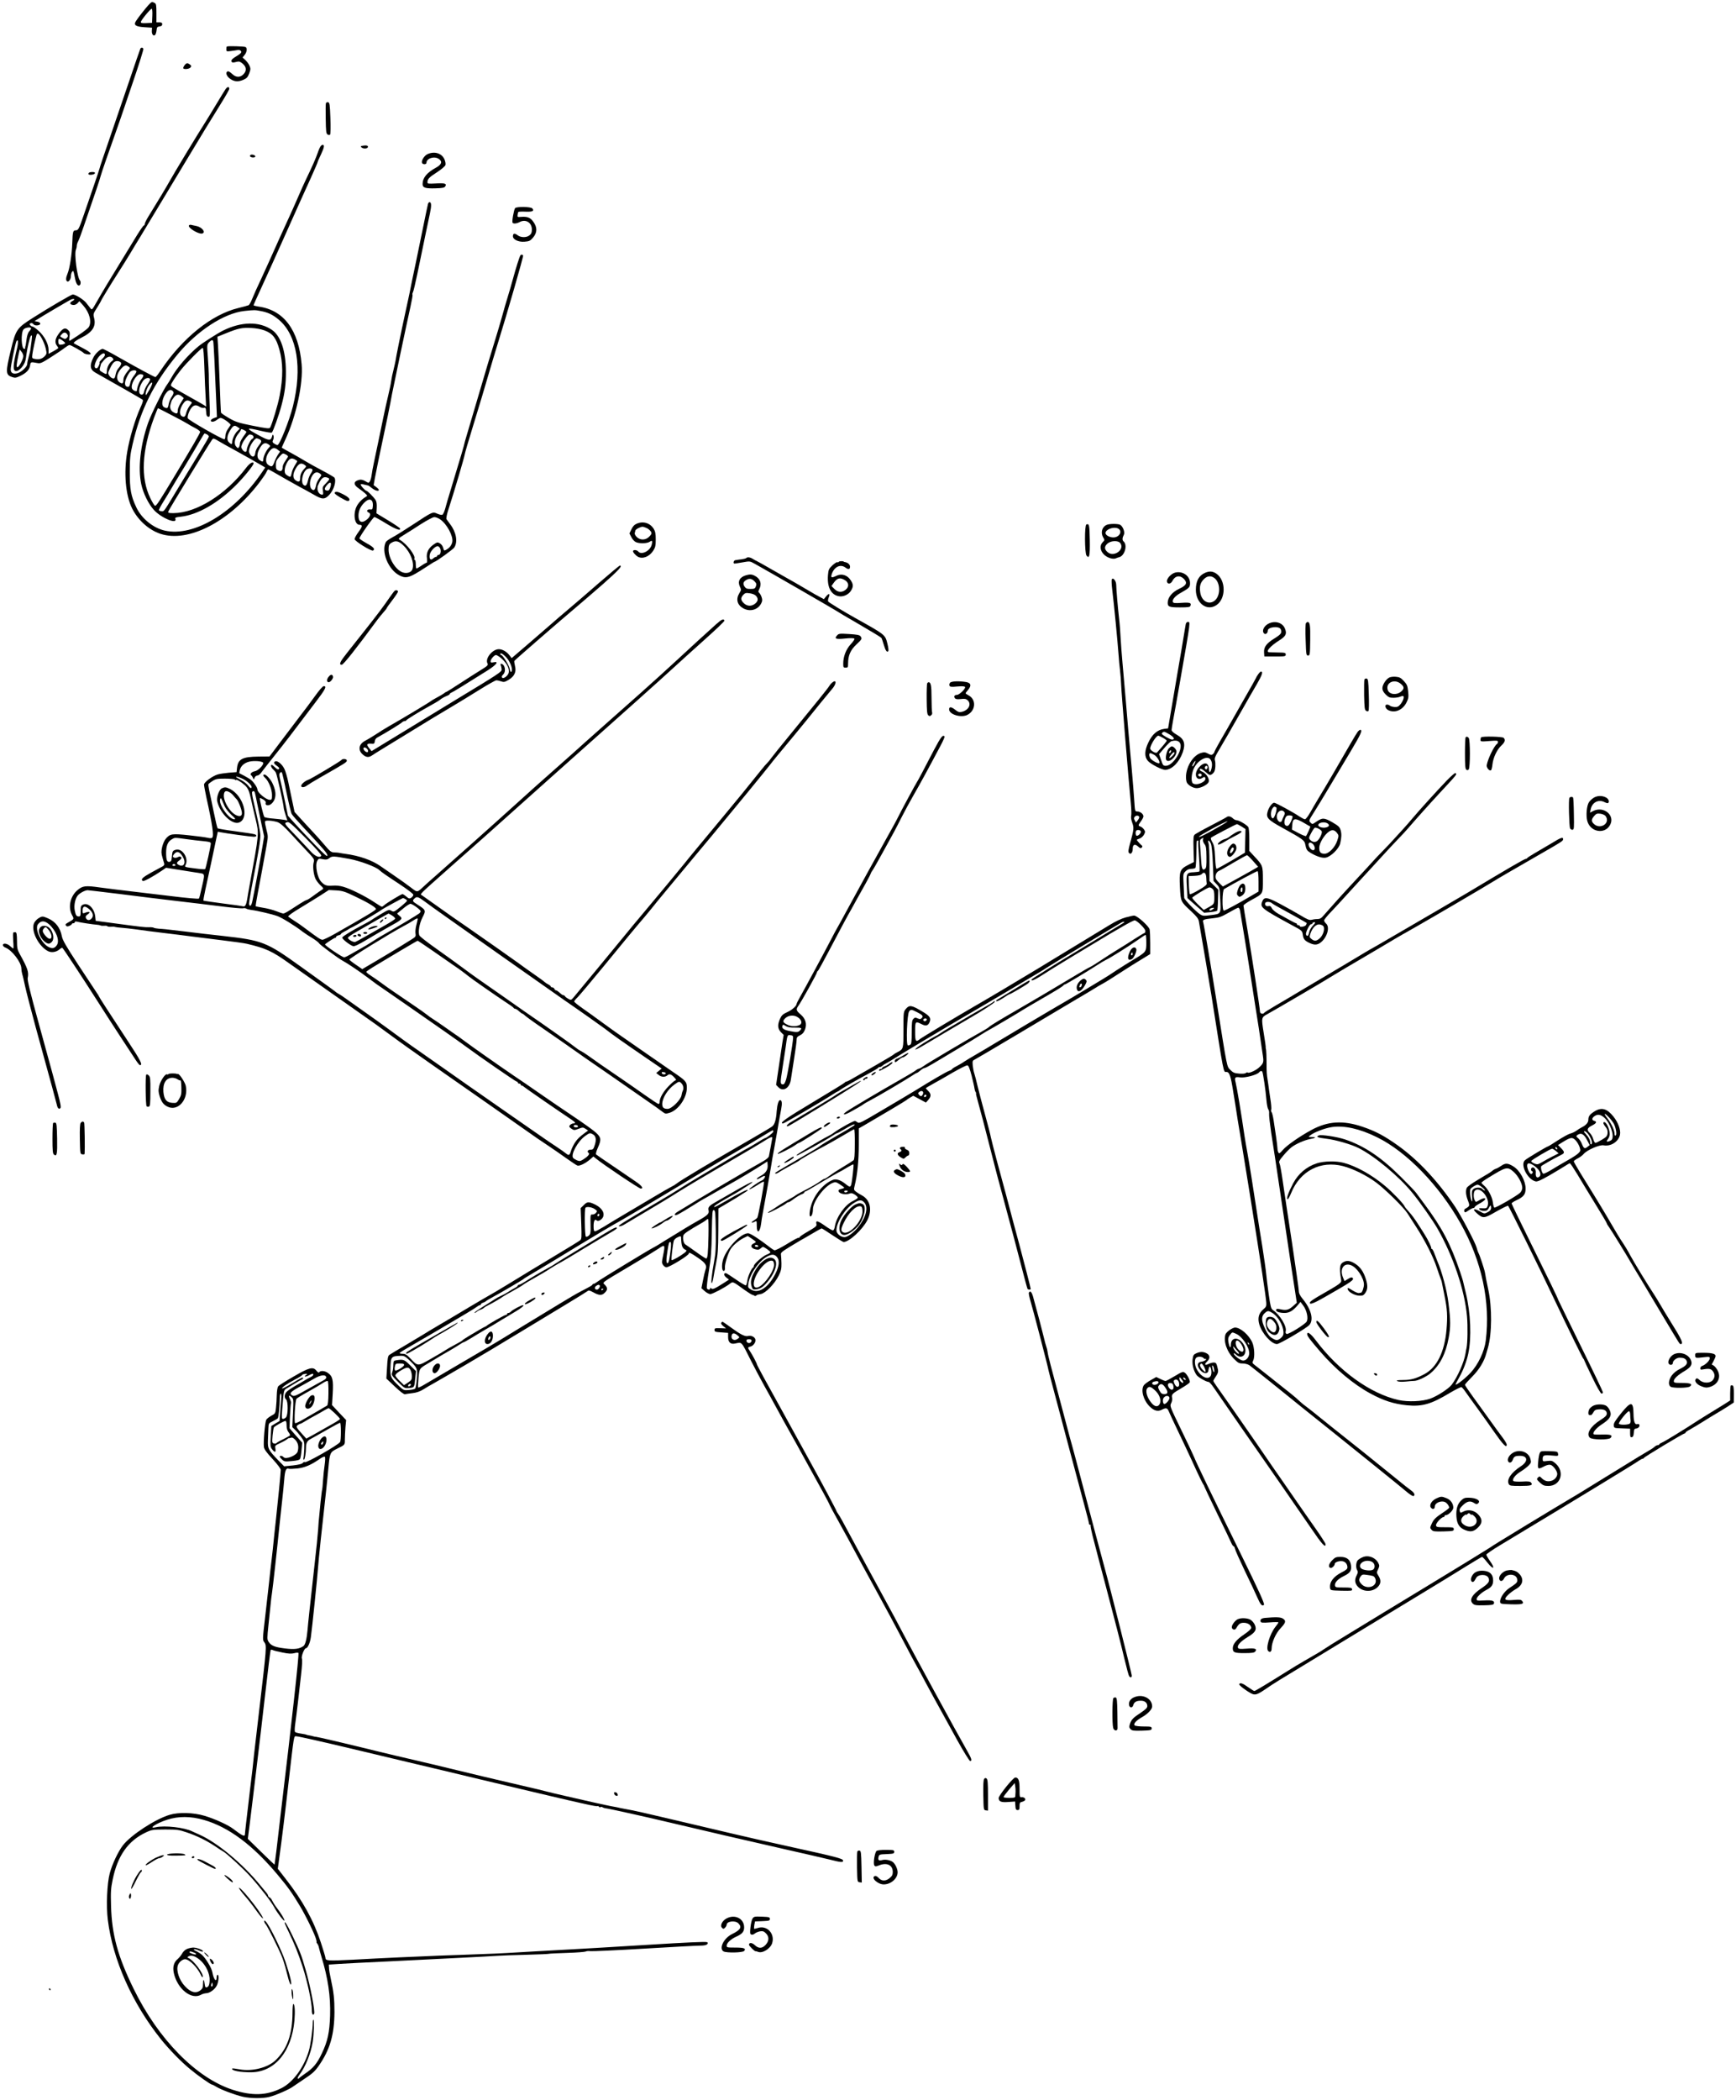 <?xml version="1.0" standalone="no"?>
<!DOCTYPE svg PUBLIC "-//W3C//DTD SVG 20010904//EN"
 "http://www.w3.org/TR/2001/REC-SVG-20010904/DTD/svg10.dtd">
<svg version="1.0" xmlns="http://www.w3.org/2000/svg"
 width="1787pt" height="2161pt" viewBox="0 0 1787 2161"
 preserveAspectRatio="xMidYMid meet">
<g transform="translate(0,2161) scale(0.1,-0.1)"
fill="#000000" stroke="none">
<path d="M1528 21558 c-34 -38 -106 -129 -128 -164 -27 -42 -5 -58 86 -64 l79
-5 -2 -31 c-3 -37 18 -62 35 -42 6 7 12 29 14 48 3 30 7 35 31 38 19 2 27 9
27 23 0 14 -7 19 -30 19 l-30 0 0 95 c0 83 -2 96 -19 105 -27 14 -29 14 -63
-22z m40 -110 l-3 -73 -57 -3 c-45 -2 -58 0 -58 12 0 16 98 136 112 136 5 0 8
-33 6 -72z"/>
<path d="M2334 21131 c-2 -2 -4 -15 -4 -28 0 -23 2 -24 48 -18 26 3 57 8 68
10 12 3 27 -1 33 -9 13 -15 0 -28 -62 -65 -24 -15 -37 -29 -35 -40 4 -17 15
-18 59 -6 20 5 33 0 57 -20 40 -34 43 -75 7 -110 -34 -35 -78 -33 -117 6 -17
16 -37 28 -44 25 -24 -9 -15 -43 16 -70 44 -36 88 -42 143 -18 37 16 47 27 62
66 15 40 16 50 4 78 -7 18 -27 45 -43 60 l-29 26 22 28 c23 29 28 69 9 80 -13
8 -187 12 -194 5z"/>
<path d="M1445 21110 c-3 -5 -55 -157 -116 -337 -61 -180 -154 -452 -206 -603
-52 -151 -97 -283 -98 -293 -2 -9 -29 -90 -60 -180 -31 -89 -77 -223 -102
-297 -50 -147 -57 -160 -84 -160 -27 0 -31 -13 -35 -130 -4 -120 -26 -260 -49
-316 -18 -43 -19 -70 -3 -80 15 -9 38 24 38 55 0 28 15 59 25 50 3 -4 10 -34
16 -67 11 -61 29 -89 49 -77 11 7 14 38 3 49 -28 28 -61 278 -41 318 4 9 8 26
8 38 0 12 7 34 15 48 8 15 33 81 55 147 112 323 172 502 176 523 5 23 91 272
161 467 20 55 42 118 49 140 7 22 63 186 124 365 61 178 108 330 106 337 -6
15 -22 17 -31 3z"/>
<path d="M1898 20936 c-9 -13 -14 -26 -11 -30 12 -12 61 -6 74 10 11 14 10 18
-6 30 -26 19 -37 17 -57 -10z"/>
<path d="M2322 20693 c-11 -16 -54 -86 -97 -158 -43 -71 -92 -152 -110 -180
-77 -120 -325 -529 -371 -613 -27 -49 -124 -211 -216 -359 -21 -34 -38 -69
-38 -78 0 -8 -4 -15 -9 -15 -5 0 -36 -44 -69 -97 -33 -54 -90 -147 -127 -208
-181 -295 -216 -353 -291 -484 -46 -81 -48 -83 -63 -63 -9 11 -29 36 -44 56
-26 33 -110 86 -138 86 -14 0 -251 -139 -408 -239 -169 -107 -178 -121 -230
-335 -55 -226 -54 -254 14 -276 29 -10 41 -8 77 9 67 31 100 64 107 108 7 41
6 40 78 27 28 -6 47 3 136 60 57 36 121 79 142 96 21 16 44 30 51 30 13 0 135
-69 144 -81 8 -12 58 -21 70 -14 14 9 -18 33 -100 75 -36 19 -67 35 -69 37
-10 7 25 33 76 58 114 56 153 116 132 201 -11 42 -10 46 30 108 23 36 41 68
41 70 0 7 101 172 174 286 34 52 90 142 125 200 34 58 81 134 103 170 22 36
106 175 187 310 81 135 210 349 286 475 173 288 243 402 356 584 49 78 89 149
89 156 0 26 -19 25 -38 -2z m-1576 -2180 c-33 -17 -29 -37 6 -41 17 -2 33 5
46 18 l19 21 41 -46 c65 -74 89 -170 55 -222 -14 -20 -93 -77 -191 -137 -11
-7 -12 1 -7 38 6 38 4 51 -10 66 -32 36 -62 23 -108 -45 -30 -44 -34 -82 -12
-111 8 -10 15 -22 15 -25 0 -3 -22 -18 -50 -33 l-50 -27 0 41 c0 60 -42 141
-102 195 -27 25 -56 45 -63 45 -7 0 -18 6 -24 14 -9 11 -8 15 5 20 10 4 21 0
28 -10 8 -10 23 -14 41 -12 40 4 39 31 0 38 l-30 6 25 15 c65 42 327 195 349
206 36 15 50 3 17 -14z m-426 -283 c0 -5 -9 -19 -19 -29 -12 -12 -22 -42 -27
-78 -8 -58 -9 -67 -14 -80 -1 -5 -2 -11 -1 -15 0 -5 -4 -8 -9 -8 -31 0 -37
165 -8 200 18 21 78 29 78 10z m374 -62 c8 -14 7 -21 -6 -34 -13 -13 -20 -14
-39 -4 -34 18 -34 18 -14 40 21 24 43 23 59 -2z m-262 -44 c15 -27 33 -73 39
-101 11 -48 10 -55 -7 -74 -26 -30 -60 -41 -101 -33 -34 6 -35 7 -30 48 5 39
31 159 43 199 9 28 26 16 56 -39z m-107 -21 c-4 -32 -9 -69 -11 -83 -1 -14 -9
-50 -18 -80 -9 -30 -16 -64 -16 -76 0 -27 -58 -82 -99 -94 -45 -13 -71 2 -71
39 0 35 48 269 59 289 17 30 21 -8 8 -65 -44 -182 -47 -235 -14 -241 22 -4 62
31 84 72 15 29 17 39 27 111 6 51 32 160 41 174 14 23 17 9 10 -46z m345 -24
c0 -10 -49 -21 -60 -14 -11 7 -13 48 -4 58 7 7 64 -32 64 -44z m-430 -133 c0
-29 -41 -109 -59 -114 -15 -5 -13 22 10 130 l12 52 18 -23 c11 -13 19 -33 19
-45z"/>
<path d="M3355 20548 c-3 -7 -4 -80 -2 -162 2 -128 4 -150 19 -160 11 -7 20
-7 26 -1 5 6 6 82 3 170 -5 142 -8 160 -24 163 -9 2 -19 -2 -22 -10z"/>
<path d="M3301 20106 c-6 -7 -20 -37 -30 -67 -19 -56 -57 -142 -116 -264 -19
-38 -59 -128 -90 -200 -31 -71 -70 -159 -87 -195 -40 -87 -161 -353 -210 -465
-22 -49 -55 -121 -73 -160 -60 -128 -74 -160 -99 -220 -13 -33 -30 -63 -38
-66 -7 -3 -53 -16 -103 -28 -275 -66 -575 -306 -801 -643 -25 -38 -49 -68 -54
-68 -11 0 -185 94 -377 203 -83 48 -158 87 -166 87 -24 0 -76 -48 -96 -89 -41
-82 -35 -124 22 -156 188 -105 470 -267 484 -277 9 -7 3 -29 -23 -85 -53 -118
-110 -308 -134 -450 -38 -219 -18 -449 51 -587 61 -120 170 -218 288 -258 290
-97 716 124 1025 532 31 41 62 87 69 103 6 15 15 27 18 27 7 0 60 -30 184
-102 33 -19 96 -54 140 -78 44 -23 110 -60 147 -81 85 -50 111 -50 157 -1 48
50 76 144 53 178 -4 5 -59 38 -124 72 -64 33 -145 79 -180 100 -34 21 -102 60
-150 86 -49 26 -88 49 -88 50 0 2 18 41 39 87 109 234 183 575 166 769 -30
355 -184 561 -447 596 -27 4 -48 10 -48 13 0 4 34 81 76 171 102 223 97 212
224 495 61 138 130 291 152 340 22 50 47 104 54 120 7 17 45 100 84 185 38 85
70 158 70 163 0 4 16 41 36 82 32 69 36 95 15 95 -5 0 -14 -6 -20 -14z m-620
-1696 c77 -14 126 -37 188 -89 190 -159 245 -498 146 -893 -37 -147 -137 -398
-159 -398 -6 0 -21 7 -33 15 -19 13 -21 19 -11 40 6 13 7 32 3 42 -7 16 -8 15
-14 -6 -13 -49 -32 -47 -134 8 -145 78 -141 86 21 47 55 -13 105 -21 110 -17
12 8 74 181 100 281 34 127 46 220 45 350 -2 214 -54 365 -146 427 -131 88
-314 84 -502 -9 -61 -31 -210 -126 -254 -163 -105 -86 -224 -224 -276 -320
-15 -27 -33 -57 -40 -65 -39 -49 -168 -308 -201 -403 -79 -226 -105 -462 -70
-629 20 -93 74 -204 130 -265 75 -83 244 -153 221 -91 -5 12 6 16 54 21 174
19 382 137 571 326 82 82 180 203 180 222 0 26 -41 3 -75 -43 -210 -277 -513
-466 -749 -468 -51 0 -58 2 -53 18 4 16 418 693 449 736 14 19 16 18 74 -16
32 -19 95 -55 139 -78 89 -48 277 -155 313 -177 l22 -14 -32 -47 c-283 -417
-703 -669 -1001 -602 -120 27 -240 124 -294 240 -55 116 -68 187 -67 365 0
137 4 177 28 280 82 359 219 633 463 927 204 246 480 425 688 448 103 11 108
11 166 0z m42 -200 c84 -32 120 -77 153 -197 38 -134 39 -283 3 -473 -18 -96
-79 -297 -99 -331 -8 -11 -35 -8 -177 20 -149 30 -177 39 -246 79 -43 25 -80
50 -82 56 -2 6 -8 146 -14 311 -6 165 -14 338 -17 385 l-6 85 79 32 c138 56
171 63 273 58 45 -2 98 -12 133 -25z m-528 -112 c4 -12 17 -271 31 -616 l7
-163 -31 -11 c-18 -7 -32 -18 -32 -25 0 -19 34 -16 63 7 14 11 31 20 38 20 23
0 109 -62 102 -74 -4 -6 -17 -26 -30 -45 -13 -19 -23 -49 -23 -67 0 -19 -5
-34 -10 -34 -26 0 -370 197 -377 216 -7 18 14 78 38 108 24 30 49 33 84 10 14
-9 34 -14 45 -11 16 4 19 -1 22 -41 2 -37 7 -48 22 -50 19 -4 19 2 11 199 -4
112 -7 220 -6 239 0 19 -4 95 -9 169 -10 131 -10 134 11 158 25 26 38 29 44
11z m-91 -275 c4 -115 9 -250 13 -302 l5 -95 -23 16 c-13 8 -80 47 -149 85
-188 106 -190 107 -190 121 0 15 46 85 103 157 57 71 209 225 223 225 8 0 13
-64 18 -207z m-1024 133 c0 -7 -13 -25 -30 -41 -16 -16 -28 -30 -26 -33 9 -8
-17 -62 -29 -62 -24 0 -27 21 -10 65 25 66 95 118 95 71z m80 -31 c11 -13 10
-18 -8 -31 -29 -20 -52 -66 -52 -104 0 -35 -4 -36 -47 -10 -30 18 -31 21 -22
52 5 18 9 34 9 35 0 1 14 18 31 38 33 38 68 45 89 20z m87 -51 c3 -8 -6 -27
-20 -44 -25 -29 -29 -39 -41 -92 -5 -20 -10 -25 -27 -21 -11 3 -27 16 -35 29
-14 21 -14 27 5 66 23 51 40 73 61 80 21 7 51 -2 57 -18z m77 -37 c17 -12 17
-15 -7 -43 -33 -40 -47 -68 -47 -97 0 -31 -9 -38 -31 -26 -49 26 -44 90 11
149 31 33 47 37 74 17z m80 -46 c3 -5 -8 -26 -24 -46 -17 -21 -33 -50 -36 -64
-10 -45 -13 -51 -28 -51 -32 0 -38 37 -16 87 11 26 28 55 37 65 17 19 58 24
67 9z m71 -41 c4 -6 -5 -24 -19 -41 -23 -27 -46 -85 -46 -116 0 -17 -39 -4
-50 17 -21 39 42 150 85 150 13 0 27 -5 30 -10z m70 -40 c3 -5 -8 -28 -24 -51
-17 -23 -33 -57 -37 -75 -4 -24 -12 -34 -25 -34 -41 0 -33 77 15 143 20 27 59
37 71 17z m-6 -109 c-18 -33 -35 -58 -37 -56 -11 11 12 78 35 106 39 46 40 19
2 -50z m244 -21 c7 -12 2 -26 -15 -52 -14 -20 -28 -55 -32 -77 -7 -43 -14 -48
-47 -31 -35 19 -18 105 32 159 23 24 47 24 62 1z m87 -48 l22 -18 -31 -49
c-17 -27 -31 -61 -31 -75 0 -37 -8 -42 -41 -24 -32 16 -45 50 -33 86 4 13 8
26 9 30 0 3 10 20 23 37 26 35 50 39 82 13z m91 -53 c19 -10 19 -11 -6 -41
-14 -17 -31 -50 -38 -75 -9 -35 -15 -43 -31 -41 -46 7 -43 81 6 143 21 27 39
31 69 14z m-194 -141 c76 -39 149 -79 163 -88 14 -10 49 -29 78 -44 28 -14 52
-32 52 -40 0 -13 -77 -146 -259 -448 -162 -270 -193 -317 -206 -312 -7 3 -29
39 -48 79 -101 209 -88 483 39 828 20 53 38 97 40 97 1 0 65 -32 141 -72z
m680 -123 l22 -15 -25 -25 c-28 -28 -54 -83 -54 -115 0 -24 -8 -25 -32 -3 -27
24 -22 72 12 126 32 51 44 55 77 32z m79 -68 c-38 -52 -56 -83 -56 -99 0 -23
-11 -48 -21 -48 -5 0 -15 10 -24 23 -18 29 -6 83 30 126 14 16 25 34 25 40 0
8 11 6 31 -4 29 -16 30 -17 15 -38z m-395 -7 c10 -6 19 -16 19 -22 0 -6 -39
-74 -87 -152 -47 -78 -135 -222 -195 -321 -187 -311 -176 -295 -202 -295 -14
0 -27 4 -30 9 -3 4 19 46 48 92 29 46 64 104 78 129 14 25 78 131 142 235 63
105 134 223 156 263 22 39 43 72 46 72 3 0 14 -5 25 -10z m463 -6 c20 -8 21
-33 2 -40 -17 -7 -56 -86 -56 -114 0 -27 -26 -25 -45 4 -15 22 -15 28 0 63 16
37 61 93 76 93 4 0 14 -3 23 -6z m77 -44 c26 -14 24 -25 -10 -68 -17 -21 -31
-52 -33 -72 -4 -44 -30 -51 -54 -15 -14 22 -15 32 -5 65 12 40 55 100 73 100
5 0 18 -5 29 -10z m95 -54 c19 -14 19 -15 -3 -38 -25 -27 -53 -88 -53 -118 0
-24 -8 -25 -38 -4 -27 18 -29 61 -6 107 34 67 61 81 100 53z m95 -55 l22 -18
-20 -29 c-11 -16 -28 -50 -38 -76 -19 -52 -28 -56 -63 -32 -38 26 -28 97 21
152 25 27 47 28 78 3z m102 -74 c-4 -7 -17 -27 -30 -46 -13 -19 -23 -43 -23
-55 0 -38 -15 -51 -44 -38 -22 10 -26 18 -26 57 0 38 6 51 36 85 35 39 36 39
65 24 19 -9 27 -19 22 -27z m97 -42 c0 -3 -11 -23 -25 -44 -13 -22 -27 -52
-30 -68 -13 -55 -13 -55 -37 -42 -13 7 -26 17 -30 23 -14 20 -8 66 12 106 26
51 47 62 82 44 15 -8 28 -17 28 -19z m76 -39 c19 -14 19 -15 -2 -38 -31 -33
-44 -62 -44 -97 0 -38 -13 -46 -45 -25 -30 19 -33 59 -9 107 34 67 61 81 100
53z m80 -47 c3 -6 -3 -24 -15 -39 -11 -16 -25 -47 -30 -71 -12 -52 -25 -67
-46 -49 -28 23 -15 111 22 152 18 20 58 24 69 7z m79 -43 c17 -13 17 -15 -8
-48 -15 -19 -30 -50 -33 -69 -10 -51 -23 -63 -45 -43 -31 28 -21 113 18 156
19 21 43 23 68 4z m79 -42 c23 -9 20 -18 -20 -58 -33 -33 -36 -40 -30 -76 5
-30 3 -40 -7 -40 -30 0 -54 36 -48 73 0 4 0 8 0 10 -1 1 8 21 19 44 26 49 48
62 86 47z m26 -99 c-9 -28 -17 -35 -33 -33 -31 4 -31 22 -1 57 34 41 51 28 34
-24z"/>
<path d="M3736 20111 c-26 -5 -27 -8 -13 -19 18 -15 59 -13 64 4 5 16 -16 21
-51 15z"/>
<path d="M4403 20025 c-34 -14 -68 -67 -59 -91 7 -19 46 -18 46 1 0 46 82 72
128 39 38 -26 28 -57 -28 -88 -96 -52 -140 -106 -140 -170 0 -38 29 -47 131
-44 75 2 94 6 103 21 17 28 -7 35 -100 29 -72 -4 -84 -3 -84 11 0 34 16 52 96
103 46 30 85 63 89 75 4 12 0 37 -10 60 -28 62 -101 85 -172 54z"/>
<path d="M2577 20014 c-11 -12 3 -24 29 -24 16 0 24 5 22 13 -5 13 -40 22 -51
11z"/>
<path d="M917 19833 c-16 -15 -5 -24 25 -21 41 4 50 28 11 28 -17 0 -33 -3
-36 -7z"/>
<path d="M4406 19513 c-3 -10 -26 -119 -51 -243 -25 -124 -59 -288 -75 -365
-27 -127 -50 -237 -63 -305 -3 -14 -21 -101 -42 -195 -50 -229 -102 -487 -103
-505 -1 -8 -10 -49 -20 -90 -11 -41 -22 -95 -25 -120 -3 -25 -17 -92 -31 -150
-14 -58 -37 -161 -51 -230 -39 -191 -74 -356 -95 -455 -11 -49 -22 -111 -25
-136 -3 -26 -12 -54 -19 -64 -11 -16 -14 -16 -46 4 -23 13 -43 18 -60 14 -63
-15 -66 -49 -7 -89 23 -16 53 -39 67 -52 23 -21 23 -24 8 -33 -41 -23 -82 -66
-99 -104 -36 -78 -18 -185 31 -185 34 0 32 -19 -10 -74 -22 -30 -40 -63 -40
-73 0 -21 173 -128 190 -118 24 15 5 36 -65 74 -41 23 -75 46 -75 51 0 18 142
220 154 220 6 0 60 -29 118 -65 100 -61 155 -81 146 -53 -3 7 -58 44 -124 84
l-119 72 3 57 c2 39 -2 64 -12 80 -20 31 -84 95 -94 95 -13 0 -66 59 -59 66 3
4 19 3 34 -2 15 -4 33 -8 39 -9 6 0 25 -13 43 -28 32 -26 71 -36 71 -18 0 5
-12 18 -27 29 l-27 20 12 68 c7 38 26 132 42 209 67 312 124 589 135 659 10
55 151 724 191 904 14 63 23 116 20 119 -3 3 -1 14 4 24 6 9 26 95 46 191 89
431 114 548 130 624 17 78 15 114 -5 114 -5 0 -12 -8 -15 -17z m-577 -3057 c7
-8 11 -32 9 -53 -3 -35 -5 -38 -30 -35 -30 3 -40 -21 -13 -32 25 -9 17 -42
-16 -70 -53 -45 -89 -30 -89 36 0 51 20 96 60 136 37 35 61 40 79 18z"/>
<path d="M5302 19468 c-12 -16 -34 -137 -26 -149 8 -14 42 -11 75 7 62 32 124
-7 124 -78 0 -30 -6 -45 -24 -59 -31 -26 -91 -25 -125 2 -29 22 -46 18 -46
-12 0 -34 57 -61 119 -56 49 4 59 8 88 42 44 52 45 105 3 163 -31 44 -63 56
-130 50 -32 -3 -35 -1 -32 21 1 14 5 27 8 30 3 3 36 5 74 3 71 -3 92 7 70 33
-16 19 -163 21 -178 3z"/>
<path d="M1945 19290 c-14 -23 99 -92 136 -83 42 11 -1 66 -61 78 -19 3 -42 9
-52 11 -9 3 -19 0 -23 -6z"/>
<path d="M5357 18982 c-10 -14 -46 -129 -77 -242 -17 -63 -42 -149 -55 -190
-13 -41 -38 -127 -55 -190 -18 -63 -53 -185 -80 -270 -55 -177 -67 -218 -184
-615 -47 -159 -93 -315 -102 -345 -9 -30 -17 -59 -19 -65 -9 -44 -35 -130
-147 -500 -22 -71 -47 -156 -55 -188 -9 -32 -22 -61 -30 -64 -8 -3 -31 2 -51
11 -48 22 -48 22 -247 -109 -88 -58 -186 -119 -217 -135 -32 -17 -61 -38 -66
-47 -51 -99 25 -285 140 -344 69 -35 103 -25 257 75 55 36 102 66 105 66 14 0
190 127 202 146 38 57 21 157 -40 237 -17 23 -35 48 -40 55 -4 7 3 47 17 90
65 201 165 539 171 577 3 17 37 134 76 260 79 258 133 437 180 600 18 61 51
173 75 250 107 344 275 927 270 936 -7 11 -22 12 -28 1z m-825 -2717 c67 -46
135 -171 124 -231 -7 -34 -28 -62 -63 -81 -21 -12 -23 -10 -31 20 -5 18 -19
38 -34 46 -24 14 -29 13 -66 -13 -53 -37 -76 -85 -67 -142 3 -25 2 -44 -3 -44
-5 0 -29 -13 -53 -30 -24 -16 -47 -30 -51 -30 -5 0 -8 20 -8 45 0 25 -5 45
-11 45 -5 0 -7 4 -4 10 18 29 -78 155 -150 196 -18 10 -13 15 43 50 35 21 114
71 175 111 62 39 123 72 137 72 14 1 42 -10 62 -24z m-376 -271 c71 -70 111
-178 90 -240 -10 -33 -57 -49 -100 -34 -72 24 -146 143 -146 235 0 45 6 57 35
73 41 23 73 14 121 -34z m374 -25 c14 -26 5 -69 -15 -69 -8 0 -15 -4 -15 -10
0 -5 -5 -10 -12 -10 -6 0 -20 -8 -30 -17 -26 -24 -42 -4 -34 41 7 35 54 86 81
86 8 0 19 -9 25 -21z"/>
<path d="M3445 16540 c-6 -9 37 -40 104 -74 23 -12 36 -15 44 -7 15 15 -7 38
-65 67 -51 26 -73 30 -83 14z"/>
<path d="M6558 16223 c-27 -11 -43 -27 -58 -59 l-21 -43 20 -38 c11 -22 31
-44 46 -51 36 -17 116 -15 142 3 27 19 33 10 21 -32 -17 -63 -106 -107 -138
-68 -13 16 -46 20 -53 7 -7 -10 24 -46 50 -61 49 -26 117 1 157 62 22 35 26
52 26 117 0 57 -5 83 -20 107 -36 60 -106 83 -172 56z m102 -48 c16 -8 34 -25
41 -36 9 -18 6 -26 -17 -50 -37 -39 -94 -40 -130 -4 -15 15 -23 32 -20 41 3 9
6 20 6 24 0 12 50 39 73 40 10 0 31 -7 47 -15z"/>
<path d="M11183 16213 c-20 -7 -18 -292 1 -319 29 -39 37 -4 34 161 -3 154 -6
170 -35 158z"/>
<path d="M11394 16210 c-50 -20 -67 -80 -38 -130 16 -26 16 -28 -5 -49 -33
-33 -28 -86 12 -126 35 -35 93 -53 124 -40 10 5 24 9 31 11 59 12 92 126 47
164 -14 12 -13 36 4 68 13 25 -10 86 -38 102 -23 12 -107 12 -137 0z m110 -36
c56 -22 23 -94 -43 -94 -40 0 -81 23 -81 45 0 36 78 67 124 49z m29 -154 c46
-66 -68 -147 -131 -92 -34 29 -36 56 -6 85 35 35 115 39 137 7z"/>
<path d="M7682 15868 c-5 -5 -26 -10 -48 -13 -21 -2 -41 -5 -44 -6 -3 -1 -12
-2 -20 -3 -18 -1 -27 -36 -8 -35 7 0 45 6 85 13 71 13 73 12 120 -14 126 -70
811 -465 833 -480 14 -10 124 -75 245 -145 121 -70 223 -132 228 -139 4 -6 14
-36 23 -66 19 -64 33 -85 47 -71 6 6 2 36 -9 81 -23 90 -21 88 -329 260 -115
64 -275 161 -280 171 -4 5 -1 24 5 40 18 41 4 49 -25 14 l-24 -30 -47 25 c-27
14 -73 40 -104 59 -30 18 -89 52 -130 76 -41 23 -151 85 -243 138 -93 54 -171
97 -173 97 -3 0 -16 8 -31 17 -29 19 -58 24 -71 11z"/>
<path d="M8635 15830 c-4 -6 -11 -8 -16 -5 -5 3 -27 -11 -50 -32 -37 -35 -41
-44 -46 -100 -10 -123 30 -203 111 -218 45 -9 101 16 126 57 26 43 25 66 -5
110 -34 51 -91 68 -141 45 -54 -26 -65 -23 -52 16 25 74 88 105 139 68 32 -24
49 -21 49 8 0 21 -21 41 -47 46 -10 2 -18 4 -18 5 0 8 -45 7 -50 0z m63 -190
c42 -26 44 -69 6 -99 -38 -30 -80 -27 -115 9 l-30 30 21 30 c38 54 67 61 118
30z"/>
<path d="M6167 15613 c-112 -98 -257 -223 -323 -278 -65 -55 -139 -118 -164
-141 -25 -22 -128 -111 -229 -198 l-184 -158 -24 31 c-29 37 -72 61 -108 61
-67 0 -144 -97 -117 -146 9 -17 2 -25 -61 -64 -40 -24 -136 -86 -215 -137 -78
-51 -145 -93 -149 -93 -3 0 -14 -6 -22 -14 -9 -7 -41 -26 -71 -42 -30 -16 -57
-32 -60 -35 -6 -8 -297 -183 -440 -264 -36 -21 -97 -58 -135 -84 -39 -25 -87
-54 -107 -64 -64 -33 -75 -93 -27 -138 36 -33 64 -36 99 -12 14 10 59 38 100
63 41 25 185 114 320 196 135 83 312 191 395 239 82 49 216 130 298 182 82 51
157 93 167 93 9 0 31 -5 48 -11 28 -10 38 -8 78 16 60 36 81 82 65 143 -6 24
-9 47 -6 52 6 10 468 411 610 530 55 46 187 160 293 252 170 150 215 198 182
198 -5 0 -101 -80 -213 -177z m-927 -806 c29 -51 39 -100 21 -111 -5 -3 -11
11 -14 31 -6 37 -72 143 -88 143 -5 0 -9 5 -9 10 0 26 63 -25 90 -73z m-94 41
c63 -50 98 -108 92 -155 -4 -32 -53 -72 -69 -56 -8 8 -5 17 11 33 33 33 17
109 -24 110 -4 0 -5 -8 -1 -17 5 -10 8 -29 9 -42 1 -24 -25 -41 -489 -322
-212 -129 -606 -369 -732 -446 l-118 -72 -22 27 c-33 40 -29 53 15 50 34 -3
37 -1 40 25 2 19 13 32 34 43 59 31 231 136 245 150 8 8 20 14 28 14 7 0 15 4
17 8 3 8 129 86 213 132 66 36 129 73 135 80 10 10 45 30 73 41 15 6 27 14 27
19 0 4 8 10 18 14 15 5 125 73 375 230 90 58 116 94 57 81 -24 -5 -30 -3 -30
11 0 20 38 64 55 64 7 0 25 -10 41 -22z m-1362 -950 c5 -9 7 -20 3 -25 -11
-10 -41 11 -45 31 -5 23 26 18 42 -6z"/>
<path d="M12100 15719 c-42 -9 -92 -62 -88 -92 4 -30 39 -28 55 3 27 55 77 65
118 25 41 -42 30 -68 -48 -104 -72 -34 -117 -89 -117 -144 0 -40 17 -47 126
-47 84 0 103 3 108 16 12 31 -5 37 -91 31 -68 -5 -85 -3 -90 9 -9 23 24 62 80
93 90 51 97 58 97 101 0 73 -73 126 -150 109z"/>
<path d="M12405 15716 c-65 -29 -95 -84 -95 -175 0 -138 113 -223 211 -158
100 66 100 256 -1 325 -37 25 -71 27 -115 8z m93 -52 c68 -47 69 -190 1 -238
-61 -42 -131 1 -144 88 -10 61 1 101 37 136 33 34 71 39 106 14z"/>
<path d="M7677 15690 c-63 -19 -86 -63 -61 -116 15 -32 15 -35 -5 -67 -38 -62
-23 -121 39 -156 69 -39 151 -17 185 49 13 25 14 38 5 65 -6 18 -17 38 -25 45
-11 9 -11 15 1 38 28 55 11 108 -46 137 -32 17 -51 17 -93 5z m92 -64 c18 -19
20 -28 12 -49 -9 -24 -16 -27 -56 -27 -37 0 -47 4 -62 26 -19 30 -11 51 26 70
29 15 54 8 80 -20z m14 -148 c23 -27 22 -50 -5 -75 -38 -35 -88 -34 -123 2
-31 30 -32 54 -4 84 19 20 28 22 68 16 28 -4 53 -14 64 -27z"/>
<path d="M11444 15647 c-3 -9 -1 -56 5 -104 19 -156 54 -518 67 -691 1 -26 7
-87 13 -137 6 -49 11 -119 12 -155 2 -71 74 -950 99 -1212 6 -59 8 -119 4
-133 -4 -15 1 -44 11 -71 19 -51 17 -70 -21 -207 -19 -69 -22 -92 -13 -103 18
-22 39 2 39 43 0 44 23 53 56 22 19 -18 27 -20 37 -10 9 10 9 15 -3 24 -8 7
-24 22 -34 35 -19 22 -19 22 13 33 18 6 38 24 47 41 14 27 14 32 0 53 -9 13
-25 26 -36 30 -26 8 -25 14 5 55 14 19 25 41 25 50 0 24 -32 50 -62 50 -25 0
-25 1 -32 108 -4 59 -15 206 -26 327 -37 409 -40 450 -60 690 -11 132 -27 312
-35 400 -8 88 -17 207 -20 265 -3 58 -9 143 -15 190 -14 124 -30 312 -30 352
0 41 -35 83 -46 55z m283 -2443 c2 -6 -5 -22 -15 -34 l-19 -24 -12 23 c-10 17
-10 25 0 37 13 16 40 15 46 -2z m16 -148 c6 -15 -22 -46 -41 -46 -13 0 -17 42
-5 53 11 12 41 7 46 -7z"/>
<path d="M4064 15532 c-6 -4 -27 -32 -48 -62 -69 -101 -130 -182 -271 -360
-50 -63 -126 -159 -168 -212 -78 -98 -92 -128 -59 -128 17 0 147 164 364 459
18 24 47 60 65 80 18 20 33 39 33 42 0 4 27 42 60 85 33 43 59 83 57 88 -4 13
-20 17 -33 8z"/>
<path d="M7373 15188 c-96 -86 -279 -253 -408 -373 -66 -61 -140 -129 -165
-151 -25 -22 -115 -103 -200 -180 -86 -76 -227 -202 -315 -279 -87 -77 -209
-185 -270 -240 -61 -55 -162 -146 -225 -201 -256 -226 -344 -305 -486 -434
-174 -158 -754 -675 -828 -739 -28 -24 -73 -64 -101 -90 -85 -79 -74 -77 -146
-23 -35 27 -109 80 -165 118 -55 38 -120 83 -145 100 -89 63 -220 109 -364
128 -22 3 -49 7 -60 10 -11 2 -36 5 -55 5 -31 1 -43 10 -97 74 -34 39 -74 86
-90 102 -15 17 -72 77 -125 135 l-96 105 -21 100 c-11 55 -30 145 -42 200 -11
55 -30 119 -41 142 -22 47 -70 88 -93 79 -23 -8 -18 -23 16 -47 22 -15 27 -25
20 -32 -8 -8 -19 -3 -39 16 -15 15 -31 27 -35 27 -15 0 -6 -28 14 -46 11 -10
25 -26 29 -35 11 -19 80 -330 80 -357 0 -10 9 -45 19 -76 l19 -58 -31 6 c-16
3 -68 9 -114 13 -45 3 -87 11 -92 17 -10 13 -52 188 -46 194 2 2 17 -4 34 -14
21 -13 29 -24 26 -35 -10 -29 33 -35 61 -8 50 47 52 123 7 213 -20 40 -63 86
-80 86 -19 0 -16 -14 7 -35 35 -31 70 -119 70 -174 0 -46 -2 -51 -23 -51 -37
0 -127 74 -127 105 0 20 -34 72 -64 98 -12 10 -43 29 -71 44 -27 14 -51 26
-52 27 -1 1 2 18 7 37 13 46 58 79 119 86 56 6 121 -3 121 -18 0 -26 -54 -79
-87 -85 -34 -6 -55 -30 -36 -43 5 -3 13 -15 17 -26 8 -19 8 -19 17 3 5 12 17
22 28 22 11 0 30 15 42 33 13 17 73 95 135 172 105 131 177 225 424 552 100
131 116 163 83 163 -11 0 -47 -41 -91 -103 -40 -56 -110 -149 -155 -207 -44
-58 -133 -175 -197 -260 l-116 -154 -115 -1 c-163 -2 -208 -25 -219 -114 l-5
-46 -80 -6 c-44 -4 -96 -12 -115 -18 -55 -17 -140 -80 -140 -104 0 -11 11 -70
24 -131 64 -289 79 -397 60 -416 -6 -6 -23 -6 -44 -1 -19 5 -106 17 -193 26
-176 19 -198 16 -241 -36 -14 -16 -30 -54 -37 -84 -10 -46 -10 -64 3 -108 8
-28 17 -58 19 -66 2 -8 -5 -19 -16 -25 -11 -6 -64 -35 -118 -64 -90 -50 -112
-71 -87 -87 11 -7 110 48 197 107 l42 29 163 -26 c90 -14 178 -28 196 -31 36
-5 38 -17 22 -89 -30 -134 -38 -167 -43 -171 -5 -5 -134 6 -292 26 -44 5 -195
23 -335 40 -140 16 -316 38 -390 48 -153 22 -181 18 -237 -31 -71 -63 -94
-173 -52 -252 23 -43 24 -41 -41 -78 -26 -14 -30 -20 -21 -31 9 -11 17 -11 36
-2 14 6 25 14 25 19 0 4 7 7 15 7 8 0 15 5 15 11 0 7 9 9 24 5 34 -9 166 -29
202 -31 17 -1 35 -5 40 -8 6 -3 22 -4 37 -3 15 2 30 0 32 -5 3 -4 20 -6 38 -5
17 2 36 1 41 -2 4 -2 33 -6 63 -8 29 -2 102 -10 161 -18 59 -9 184 -25 277
-36 94 -11 220 -27 280 -35 61 -8 205 -26 320 -40 116 -14 230 -30 255 -36
195 -46 262 -76 436 -201 123 -87 288 -203 669 -471 217 -152 238 -167 394
-282 75 -56 249 -179 386 -275 227 -158 1045 -730 1105 -773 14 -10 63 -43
110 -74 47 -31 130 -89 185 -128 55 -39 108 -75 118 -78 22 -8 83 22 131 63
l34 30 29 -23 c77 -63 441 -307 458 -307 32 0 13 28 -47 69 -35 24 -139 95
-233 159 -93 63 -174 118 -179 123 -5 5 2 33 17 67 38 85 36 107 -17 156 -24
23 -130 99 -235 169 -105 71 -260 176 -343 234 -84 59 -207 143 -273 187 -160
109 -412 286 -505 355 -41 31 -83 61 -92 66 -8 6 -57 39 -107 75 -51 36 -107
74 -125 85 -18 11 -46 31 -63 45 -17 14 -74 54 -127 90 -174 118 -291 198
-326 225 -45 33 -96 69 -138 96 -17 11 -32 25 -32 29 0 4 44 34 98 66 53 32
171 102 261 156 91 54 167 98 170 98 3 0 74 -47 156 -104 83 -58 178 -124 213
-148 61 -41 119 -84 153 -112 30 -25 283 -201 374 -261 50 -32 92 -62 93 -67
2 -4 9 -8 15 -8 7 0 24 -11 39 -25 15 -14 30 -25 35 -25 4 0 18 -11 32 -24 15
-12 64 -49 111 -81 120 -82 410 -284 440 -306 14 -11 68 -48 120 -84 115 -79
218 -150 455 -315 99 -69 198 -138 220 -153 22 -16 52 -38 67 -49 25 -19 31
-20 68 -9 92 27 180 154 180 258 0 62 -10 73 -140 161 -47 32 -168 116 -270
187 -102 71 -221 154 -265 184 -44 30 -132 93 -196 140 -64 47 -155 113 -203
146 -47 33 -86 64 -86 70 0 5 16 25 36 44 19 19 135 157 257 305 231 282 344
419 432 521 28 33 60 72 71 86 10 14 88 109 172 210 84 101 202 243 261 314
60 72 144 173 188 225 181 217 570 691 598 729 11 15 48 61 82 102 99 119 266
321 293 355 83 104 239 295 267 327 30 34 44 77 25 77 -14 0 -42 -24 -55 -47
-12 -22 -133 -172 -417 -518 -86 -104 -167 -206 -181 -225 -13 -19 -31 -41
-41 -50 -9 -8 -37 -41 -62 -72 -139 -174 -259 -321 -386 -473 -230 -277 -352
-423 -408 -494 -67 -83 -289 -350 -416 -501 -54 -63 -152 -182 -219 -264 -99
-121 -399 -484 -504 -610 -23 -27 -26 -28 -51 -15 -15 8 -31 20 -35 26 -4 7
-13 13 -18 13 -6 0 -17 6 -24 13 -33 29 -45 37 -54 37 -5 0 -11 7 -15 15 -3 8
-12 15 -21 15 -8 0 -15 4 -15 8 0 5 -12 15 -27 23 -16 8 -32 19 -38 25 -5 6
-57 44 -115 84 -58 40 -127 90 -155 111 -56 41 -387 273 -511 359 -142 98
-201 138 -333 233 -71 50 -137 97 -147 104 -23 15 -46 -9 306 304 251 221 424
376 690 614 74 66 243 217 375 335 756 673 1056 941 1190 1064 83 76 241 219
353 319 111 99 201 185 199 191 -8 23 -28 14 -84 -36z m-4424 -1733 c23 -110
47 -210 54 -221 6 -12 58 -71 113 -130 221 -237 254 -275 254 -297 0 -17 -31
10 -135 118 -75 77 -166 174 -203 215 l-68 76 -33 159 c-18 88 -39 184 -47
214 -10 41 -11 58 -2 68 6 8 15 10 19 6 4 -4 26 -98 48 -208z m-444 138 c39
-20 85 -63 85 -80 0 -21 -15 -15 -38 17 -13 16 -45 41 -72 55 -28 14 -50 28
-50 31 0 7 37 -4 75 -23z m-87 -5 c6 -6 12 -8 12 -4 0 11 53 -20 87 -51 37
-33 47 -57 69 -156 8 -40 29 -129 46 -199 35 -150 37 -135 -62 -673 -11 -60
-23 -128 -26 -150 -9 -56 -22 -77 -42 -71 -9 3 -104 17 -211 30 -106 14 -195
27 -197 29 -2 2 7 53 20 113 30 136 90 414 111 518 l17 78 31 -6 c58 -12 311
-46 339 -46 31 0 37 14 11 25 -10 4 -99 18 -197 31 -99 13 -182 27 -186 31 -4
4 -22 80 -40 168 -18 88 -38 187 -46 219 -7 33 -11 63 -8 68 3 5 22 19 42 32
32 21 50 24 127 24 50 0 96 -4 103 -10z m206 -135 c3 -10 14 -63 25 -118 11
-55 31 -152 45 -216 l25 -116 -19 -114 c-19 -116 -81 -451 -101 -546 -10 -51
-24 -67 -35 -40 -3 8 9 83 25 168 73 377 91 485 91 543 0 36 -24 155 -71 354
-11 45 -17 87 -14 92 10 15 23 12 29 -7z m228 -301 c28 -7 75 -48 148 -128 24
-27 88 -95 141 -152 95 -100 97 -103 88 -135 -11 -37 -3 -117 17 -166 8 -19
31 -50 51 -69 35 -32 36 -36 19 -46 -10 -6 -47 -32 -83 -58 -35 -27 -69 -48
-74 -48 -6 0 -36 -16 -67 -36 -31 -20 -81 -52 -109 -70 -29 -19 -59 -34 -66
-34 -8 0 -40 11 -73 24 -32 13 -93 29 -134 35 -41 7 -76 14 -78 16 -2 2 8 64
22 137 28 146 66 353 91 493 15 85 15 94 -3 160 -10 39 -17 76 -14 83 4 13 67
10 124 -6z m455 -346 c-11 -27 -59 -10 -101 35 -22 24 -87 93 -145 154 -139
144 -138 143 -109 154 21 9 39 -6 192 -160 106 -107 166 -174 163 -183z
m-1392 170 c55 -8 135 -17 178 -21 62 -6 77 -11 77 -24 0 -27 -51 -255 -58
-263 -4 -4 -43 -2 -87 4 -128 16 -127 16 -115 38 16 29 12 72 -10 108 -26 42
-62 59 -98 46 -24 -8 -28 -16 -32 -64 -4 -46 -8 -55 -26 -58 -25 -4 -34 19
-34 94 0 70 17 112 54 135 37 22 26 22 151 5z m-35 -179 c37 -60 16 -112 -35
-89 -32 15 -31 26 3 50 20 16 24 24 16 32 -9 9 -17 9 -34 0 -23 -12 -50 -7
-50 10 0 5 9 19 20 30 25 25 52 14 80 -33z m1717 -25 c108 -20 272 -81 307
-114 26 -24 60 -48 206 -144 85 -56 145 -102 145 -111 0 -8 -10 -22 -21 -30
-19 -12 -25 -11 -52 12 -16 14 -34 25 -39 25 -13 0 -170 -96 -189 -115 -9 -8
-19 -15 -23 -15 -5 0 -39 21 -77 46 -89 60 -244 138 -319 159 -36 11 -77 15
-109 12 -60 -5 -82 1 -117 37 -42 42 -68 170 -44 217 13 25 17 26 57 18 36 -7
47 -5 68 11 29 23 42 22 207 -8z m-1792 -62 c3 -5 -3 -10 -15 -10 -12 0 -18 5
-15 10 3 6 10 10 15 10 5 0 12 -4 15 -10z m-573 -299 c172 -22 432 -54 578
-71 146 -17 355 -42 465 -56 110 -14 212 -23 226 -20 14 3 30 1 35 -4 5 -4 27
-10 49 -13 61 -7 214 -43 270 -63 46 -16 191 -106 256 -158 15 -11 58 -41 97
-64 39 -24 73 -50 75 -57 6 -14 203 -160 250 -184 42 -22 177 -113 252 -170
33 -25 73 -55 90 -67 16 -11 82 -57 145 -100 63 -44 151 -105 195 -135 277
-192 511 -356 580 -407 126 -94 515 -362 525 -362 6 0 10 -4 10 -10 0 -5 7
-10 15 -10 8 0 15 -4 15 -10 0 -5 5 -10 11 -10 6 0 17 -7 25 -15 13 -12 374
-261 486 -335 41 -27 48 -40 20 -40 -18 0 -42 -18 -42 -32 0 -4 11 -15 25 -24
24 -15 28 -15 71 1 42 16 46 16 71 0 l27 -18 -25 -18 c-67 -50 -81 -64 -108
-102 -15 -23 -34 -60 -41 -82 -17 -56 -23 -59 -56 -32 -16 13 -56 41 -88 62
-32 21 -141 94 -240 164 -100 69 -207 144 -239 166 -31 22 -92 65 -136 95 -43
30 -177 124 -297 207 -120 84 -241 169 -269 189 -27 19 -104 73 -170 119 -66
46 -133 94 -150 105 -47 33 -124 89 -241 175 -60 44 -174 126 -254 182 -80 56
-163 115 -185 131 -22 16 -51 36 -65 43 -14 8 -27 16 -30 19 -6 6 -54 42 -367
266 -351 252 -391 268 -803 314 -102 11 -275 31 -385 45 -218 26 -212 25 -271
29 -23 2 -46 6 -52 10 -6 4 -28 6 -49 5 -43 -1 -79 3 -353 40 l-195 26 -5 47
c-10 82 -73 143 -124 120 -23 -10 -26 -17 -26 -67 0 -48 -3 -55 -19 -55 -24 0
-32 12 -42 64 -10 53 6 124 34 155 24 25 72 50 99 51 9 0 158 -18 330 -39z
m2423 -25 c135 -64 215 -113 215 -130 0 -11 -99 -71 -423 -255 -59 -33 -117
-61 -127 -61 -19 0 -49 20 -178 117 -35 27 -87 63 -115 80 -28 18 -55 37 -60
42 -5 5 42 40 119 86 71 43 167 102 214 132 l85 55 75 -4 c66 -4 89 -11 195
-62z m718 -53 c35 -27 127 -92 203 -146 76 -54 360 -254 629 -444 270 -190
542 -381 605 -425 156 -107 390 -273 415 -292 79 -62 171 -127 428 -303 l158
-108 -28 -23 -28 -23 24 -19 c28 -24 68 -26 92 -4 20 18 42 10 74 -27 17 -18
18 -23 5 -27 -8 -2 -39 -29 -68 -59 -54 -55 -91 -120 -92 -160 0 -13 -5 -23
-11 -23 -6 0 -70 42 -142 93 -73 52 -190 133 -262 182 -165 112 -247 169 -310
215 -27 20 -66 45 -85 55 -19 9 -46 28 -60 40 -19 17 -325 234 -517 365 -12 8
-114 80 -228 160 -114 80 -234 163 -265 185 -32 22 -103 74 -158 115 -55 41
-173 126 -262 189 -88 62 -166 123 -172 134 -17 33 -2 122 32 189 36 70 35 74
-51 129 -54 34 -57 40 -33 63 24 24 38 20 107 -31z m-202 27 c10 -6 19 -14 19
-18 0 -5 -30 -33 -67 -63 -66 -53 -69 -55 -94 -41 -25 15 -30 13 -115 -38 -49
-30 -91 -56 -94 -59 -3 -3 -39 -24 -80 -45 -118 -62 -213 -120 -217 -133 -5
-13 80 -80 113 -89 14 -3 55 16 135 64 63 38 160 94 217 126 162 89 163 91
120 126 -13 10 -21 20 -18 22 3 2 30 25 62 51 31 26 64 47 73 47 20 0 104 -61
105 -76 0 -6 -6 -16 -13 -22 -18 -15 -219 -135 -337 -202 -52 -29 -113 -66
-135 -81 -22 -14 -56 -36 -75 -47 -19 -11 -64 -36 -100 -57 -99 -57 -114 -65
-129 -65 -19 0 -200 123 -195 132 7 11 94 68 105 68 5 0 9 4 9 10 0 5 11 12
25 16 14 3 25 9 25 14 0 4 17 15 38 26 20 10 39 21 42 24 3 3 22 13 44 23 38
18 282 163 301 180 9 7 204 114 213 116 2 1 12 -4 23 -9z m-3253 -105 c40 -34
49 -72 23 -98 -21 -22 -48 -18 -58 10 -4 11 1 21 15 31 43 28 23 39 -30 17
-15 -6 -18 -2 -18 22 0 51 22 57 68 18z m3119 -66 c19 -12 32 -26 30 -33 -2
-6 -48 -36 -103 -67 -54 -31 -142 -81 -195 -111 -52 -30 -102 -57 -111 -60
-19 -8 -81 28 -76 44 3 7 40 33 84 58 134 78 329 189 333 190 2 0 19 -9 38
-21z m263 -36 c0 -5 -7 -32 -14 -61 -8 -29 -12 -68 -9 -87 5 -31 2 -35 -43
-63 -27 -17 -83 -51 -124 -77 -41 -26 -144 -87 -228 -137 l-153 -90 -64 44
c-35 23 -66 48 -69 54 -4 10 413 267 559 345 33 17 76 42 95 55 37 24 50 29
50 17z m2553 -1588 c-4 -15 -36 -12 -41 3 -3 9 3 13 19 10 13 -1 23 -7 22 -13z
m164 -105 c18 -19 23 -56 10 -76 -3 -6 -9 -26 -12 -45 -8 -47 -101 -139 -142
-139 -42 0 -57 14 -56 53 2 61 57 148 126 198 47 34 51 35 74 9z m-1067 -441
c0 -12 -37 -12 -44 0 -7 11 14 20 32 13 6 -2 12 -8 12 -13z m151 -80 c33 -17
40 -53 22 -109 -14 -45 -19 -50 -45 -50 -28 0 -39 -22 -17 -35 13 -9 -13 -38
-58 -66 -29 -18 -38 -19 -63 -9 -16 7 -34 18 -40 25 -28 33 47 171 122 225 46
33 51 35 79 19z"/>
<path d="M2283 13498 c-28 -14 -57 -95 -47 -134 31 -129 158 -248 229 -216
104 48 41 273 -96 343 -43 21 -54 22 -86 7z m80 -40 c12 -6 30 -22 40 -35 10
-13 25 -29 33 -37 19 -19 54 -111 54 -142 0 -30 -18 -38 -52 -25 -71 27 -147
156 -132 224 6 29 23 34 57 15z m-50 -146 c11 -23 42 -62 69 -87 39 -35 46
-45 30 -45 -56 0 -165 155 -145 207 5 14 8 13 17 -8 5 -13 18 -43 29 -67z"/>
<path d="M3960 12159 c0 -5 5 -7 10 -4 6 3 10 8 10 11 0 2 -4 4 -10 4 -5 0
-10 -5 -10 -11z"/>
<path d="M3920 12135 c-20 -24 -6 -28 15 -5 10 11 13 20 8 20 -6 0 -16 -7 -23
-15z"/>
<path d="M3827 12073 c-46 -19 -49 -35 -4 -21 69 23 72 24 56 30 -8 3 -31 -1
-52 -9z"/>
<path d="M3740 12010 c0 -5 9 -10 20 -10 11 0 20 5 20 10 0 6 -9 10 -20 10
-11 0 -20 -4 -20 -10z"/>
<path d="M3680 11991 c0 -11 26 -22 34 -14 3 3 3 10 0 14 -7 12 -34 11 -34 0z"/>
<path d="M3635 11980 c-3 -5 3 -10 14 -10 12 0 21 5 21 10 0 6 -6 10 -14 10
-8 0 -18 -4 -21 -10z"/>
<path d="M12206 15188 c-3 -13 -11 -66 -20 -118 -8 -52 -38 -230 -67 -395 -28
-165 -61 -358 -73 -430 l-22 -130 -41 -5 c-70 -10 -122 -55 -162 -140 -40 -83
-42 -146 -6 -188 28 -34 150 -97 183 -94 69 6 141 79 177 181 31 90 15 138
-62 181 -32 18 -53 37 -53 48 0 9 7 53 15 97 9 44 43 235 76 425 109 626 104
590 74 590 -8 0 -17 -10 -19 -22z m-162 -1138 c44 -29 53 -50 20 -50 -19 0
-104 49 -104 59 0 11 12 21 25 21 6 0 32 -14 59 -30z m-73 -32 c22 -12 39 -25
39 -30 0 -6 -47 -63 -100 -121 -12 -13 -70 21 -70 41 0 34 61 132 83 132 5 0
27 -10 48 -22z m174 -51 c40 -61 -67 -237 -144 -237 -27 0 -31 5 -49 60 l-21
60 55 64 c31 36 63 67 72 69 43 12 72 6 87 -16z m-264 -124 c29 -17 62 -70 53
-85 -7 -12 -82 29 -94 51 -13 26 -13 51 1 51 6 0 24 -8 40 -17z"/>
<path d="M12031 13909 c-21 -23 -38 -100 -26 -118 23 -38 105 29 105 87 0 20
-29 52 -48 52 -6 0 -20 -10 -31 -21z m23 -34 c-4 -8 -10 -15 -15 -15 -4 0 -6
7 -3 15 4 8 10 15 15 15 4 0 6 -7 3 -15z m36 -13 c0 -12 -39 -52 -51 -52 -5 0
0 14 13 30 21 29 38 39 38 22z"/>
<path d="M13064 15196 c-52 -23 -79 -77 -52 -104 15 -15 38 2 38 28 0 40 119
52 134 14 14 -36 4 -50 -65 -93 -83 -51 -111 -89 -107 -146 l3 -40 110 0 c103
0 110 1 110 20 0 18 -7 20 -80 21 -44 1 -86 2 -92 3 -40 4 14 64 109 124 66
42 77 67 54 121 -24 58 -96 81 -162 52z"/>
<path d="M13443 15198 c-5 -8 -7 -82 -3 -173 5 -152 6 -160 25 -160 19 0 20 7
22 160 2 150 -3 185 -27 185 -4 0 -12 -6 -17 -12z"/>
<path d="M8616 15071 c-31 -34 -11 -41 84 -31 49 5 89 5 94 -1 6 -5 -9 -28
-36 -57 -49 -53 -78 -127 -78 -201 0 -37 2 -41 25 -41 23 0 25 4 25 43 0 82
25 139 85 195 59 55 61 60 43 85 -10 13 -37 18 -118 23 -99 6 -106 5 -124 -15z"/>
<path d="M12951 14671 c-12 -16 -21 -32 -21 -35 0 -3 -60 -110 -134 -238 -73
-128 -144 -253 -158 -278 -14 -25 -51 -89 -82 -142 -31 -54 -56 -102 -56 -107
0 -5 -7 -14 -15 -21 -13 -11 -22 -10 -49 5 -30 16 -40 17 -74 7 -97 -29 -176
-186 -148 -296 8 -31 64 -66 105 -66 40 0 107 33 121 60 16 31 -22 93 -67 111
-13 5 -23 13 -23 19 0 19 23 10 62 -25 32 -29 42 -34 58 -25 11 6 24 19 29 29
13 23 16 89 7 118 -5 17 2 38 27 80 72 122 137 235 241 418 59 105 134 235
166 289 52 90 64 126 40 126 -5 0 -18 -13 -29 -29z m-493 -873 c19 -25 23 -57
12 -99 -12 -45 -24 -44 -26 3 -1 16 -8 37 -17 45 -32 32 -117 -44 -117 -106 0
-41 31 -59 66 -36 22 14 25 14 31 0 14 -38 -87 -83 -127 -56 -22 15 -17 101
10 156 39 81 134 134 168 93z m-163 -49 c-9 -17 -19 -28 -22 -25 -6 6 23 56
32 56 3 0 -2 -14 -10 -31z m135 -33 c0 -8 -4 -17 -9 -21 -12 -7 -24 12 -16 25
9 15 25 12 25 -4z m-60 -81 c0 -8 -6 -15 -14 -15 -17 0 -28 14 -19 24 12 12
33 6 33 -9z"/>
<path d="M3382 14645 c-21 -26 -20 -55 2 -55 17 0 48 39 44 57 -5 27 -25 26
-46 -2z"/>
<path d="M14300 14638 c-34 -18 -70 -75 -70 -110 0 -21 11 -41 34 -64 29 -29
41 -34 80 -34 25 0 57 5 71 12 14 6 28 8 31 5 11 -11 -5 -54 -31 -85 -20 -23
-31 -29 -61 -27 -20 2 -41 8 -47 14 -6 6 -19 11 -30 11 -27 0 -18 -41 13 -57
68 -34 149 0 189 80 20 41 22 56 16 114 -6 57 -12 71 -44 105 -30 33 -45 41
-81 44 -26 3 -55 -1 -70 -8z m119 -64 c39 -32 38 -52 0 -83 -47 -37 -120 -26
-134 20 -24 74 69 118 134 63z"/>
<path d="M14045 14618 c-3 -8 -4 -81 -3 -162 3 -128 5 -150 20 -160 11 -7 20
-7 25 -1 5 6 6 82 3 170 -4 142 -7 160 -23 163 -9 2 -19 -3 -22 -10z"/>
<path d="M9780 14585 c-7 -8 -10 -22 -6 -30 5 -13 18 -15 79 -9 50 4 76 3 81
-5 9 -15 -58 -81 -83 -81 -26 0 -36 -17 -21 -35 8 -10 25 -12 61 -8 39 5 53 2
69 -12 44 -40 11 -104 -61 -120 -25 -6 -38 -1 -67 22 -39 32 -62 33 -62 4 0
-53 123 -90 188 -57 87 45 93 159 12 201 -17 9 -30 18 -30 21 0 4 11 20 26 36
36 44 29 71 -21 80 -72 12 -152 9 -165 -7z"/>
<path d="M9544 14579 c-3 -6 -6 -79 -5 -162 1 -118 4 -154 15 -166 13 -12 18
-12 31 -1 9 7 13 20 10 28 -3 9 -6 76 -6 151 0 126 -7 161 -30 161 -4 0 -11
-5 -15 -11z"/>
<path d="M13978 14083 c-8 -10 -42 -65 -75 -123 -97 -169 -261 -451 -334 -570
-22 -36 -58 -98 -80 -137 -23 -40 -47 -73 -56 -73 -8 0 -33 13 -56 28 -63 43
-245 142 -261 142 -20 0 -54 -45 -67 -90 -19 -64 0 -85 157 -171 198 -109 222
-126 229 -163 12 -59 17 -67 53 -90 63 -38 123 -58 159 -51 53 10 137 93 149
147 14 61 15 97 5 133 -10 35 -20 45 -86 84 -85 48 -102 49 -168 4 -37 -26
-38 -26 -57 -7 -18 19 -18 21 35 104 30 47 102 166 161 265 59 99 159 265 221
370 102 171 122 215 95 215 -5 0 -16 -8 -24 -17z m-841 -781 c14 -9 -16 -112
-34 -112 -27 0 -27 76 -1 107 12 15 18 16 35 5z m82 -46 c9 -10 8 -20 -3 -42
-8 -16 -17 -37 -20 -47 -9 -28 -39 -16 -50 20 -16 57 40 109 73 69z m86 -45
c3 -5 -5 -30 -17 -56 -17 -35 -27 -45 -43 -43 -25 4 -31 39 -15 79 10 22 19
29 41 29 15 0 30 -4 34 -9z m117 -68 c35 -20 64 -38 66 -38 3 -3 -36 -89 -44
-98 -4 -3 -38 10 -76 30 l-69 37 3 46 c5 73 27 77 120 23z m239 -3 c30 -17 23
-38 -15 -45 -34 -7 -76 7 -76 25 0 25 58 37 91 20z m-55 -85 c7 -18 -24 -82
-48 -99 -23 -16 -50 -11 -72 13 -15 16 -14 22 10 67 14 27 31 52 37 56 13 8
66 -18 73 -37z m157 -16 c19 -26 19 -28 2 -80 -24 -71 -88 -136 -134 -134 -38
2 -51 17 -51 62 0 47 52 133 100 166 33 23 58 18 83 -14z m-251 -111 c8 -7 18
-23 21 -36 8 -33 -21 -42 -45 -13 -34 43 -16 80 24 49z"/>
<path d="M9614 13893 c-123 -237 -166 -317 -174 -328 -12 -17 -172 -313 -194
-360 -13 -28 -78 -146 -131 -240 -49 -86 -319 -577 -377 -685 -69 -128 -101
-185 -118 -215 -10 -16 -40 -73 -67 -125 -64 -124 -271 -507 -317 -588 -20
-35 -36 -67 -36 -72 0 -21 -49 -64 -97 -85 -44 -20 -57 -32 -73 -67 -28 -62
-26 -102 8 -138 l29 -29 -14 -83 c-7 -46 -24 -161 -38 -257 l-26 -174 22 -23
c49 -52 117 -12 130 77 4 30 19 126 33 214 14 88 26 175 26 193 0 27 6 35 35
49 25 12 39 28 51 58 22 59 7 113 -46 158 -45 38 -48 51 -22 87 32 44 194 336
192 346 -1 4 3 10 8 13 6 3 56 94 112 201 94 180 209 394 231 430 4 8 30 53
55 100 26 47 68 123 95 170 26 47 49 91 51 99 2 8 9 21 16 30 8 9 54 90 104
181 50 91 104 190 121 220 16 30 52 99 79 153 27 54 82 155 122 225 67 116
150 268 277 508 27 50 46 94 42 97 -19 19 -38 -6 -109 -140z m-1411 -2745 c51
-27 62 -73 21 -88 -38 -15 -85 -12 -123 8 -45 22 -48 36 -15 67 30 27 80 33
117 13z m-21 -112 c71 0 78 -4 52 -30 -18 -19 -33 -20 -107 -5 -60 12 -83 29
-73 54 5 14 9 14 33 -2 20 -13 46 -18 95 -17z m-18 -106 c-3 -60 -57 -380 -72
-428 -14 -42 -21 -52 -37 -50 -24 4 -24 18 -1 163 9 55 23 150 32 210 19 139
18 137 51 133 23 -2 28 -8 27 -28z"/>
<path d="M15087 14023 c-4 -3 -7 -77 -7 -163 0 -119 3 -160 13 -169 10 -8 17
-7 25 1 17 17 17 309 0 326 -14 14 -22 15 -31 5z"/>
<path d="M15247 14023 c-4 -3 -7 -15 -7 -26 0 -18 5 -19 90 -12 78 6 90 5 90
-8 0 -9 -5 -19 -10 -22 -29 -18 -94 -152 -106 -218 -4 -25 27 -64 44 -53 5 3
12 30 15 60 7 69 47 154 92 195 36 33 44 58 23 79 -13 13 -219 18 -231 5z"/>
<path d="M3515 13790 c-8 -12 -313 -195 -342 -204 -31 -10 -73 -45 -73 -62 0
-20 33 -18 61 4 13 10 71 45 128 78 275 157 281 161 281 179 0 17 -45 21 -55
5z"/>
<path d="M14892 13578 c-106 -111 -285 -308 -352 -388 -30 -36 -73 -85 -96
-110 -125 -138 -174 -190 -219 -235 -27 -27 -68 -70 -90 -95 -22 -25 -103
-113 -180 -195 -77 -83 -162 -175 -188 -205 -27 -30 -63 -71 -80 -90 -18 -20
-46 -52 -63 -71 -23 -28 -38 -36 -65 -36 -19 0 -46 -4 -60 -8 -20 -5 -44 5
-115 48 -49 29 -143 82 -209 117 -136 72 -164 75 -184 18 -20 -56 -1 -70 314
-241 99 -53 100 -54 106 -97 6 -45 21 -62 76 -86 47 -21 78 -17 113 12 64 55
91 156 50 191 -11 10 -20 24 -20 32 0 8 33 49 73 90 40 42 115 123 167 181 52
57 124 136 160 175 36 38 112 122 170 185 57 63 139 151 181 195 43 44 95 100
116 125 73 85 217 246 318 355 192 207 185 198 166 210 -5 3 -45 -32 -89 -77z
m-1800 -1261 c7 -7 51 -33 98 -58 79 -42 249 -138 260 -146 2 -2 -1 -12 -6
-21 -11 -17 -64 -26 -64 -11 0 5 -7 9 -15 9 -8 0 -15 5 -15 10 0 6 -4 10 -8
10 -5 0 -35 15 -67 33 -31 17 -83 46 -114 63 -31 18 -62 43 -69 59 -11 21 -19
25 -37 21 -23 -6 -41 16 -29 35 8 13 51 11 66 -4z m423 -231 c-18 -19 -36 -51
-39 -70 -7 -37 -22 -47 -32 -22 -7 19 35 106 52 106 8 0 14 5 14 10 0 6 8 10
19 10 15 0 13 -6 -14 -34z m108 -7 c17 -26 -2 -90 -35 -121 -35 -33 -57 -35
-88 -10 -21 17 -22 21 -11 55 20 60 58 99 94 95 16 -2 34 -10 40 -19z"/>
<path d="M16405 13401 c-17 -10 -39 -31 -49 -46 -23 -35 -32 -136 -17 -192 31
-116 181 -142 235 -41 54 100 -68 198 -176 142 l-31 -16 7 33 c14 73 81 108
145 74 16 -8 31 -11 35 -8 15 15 4 44 -24 58 -39 20 -88 19 -125 -4z m122
-187 c55 -75 -56 -146 -122 -80 -27 27 -25 46 9 84 17 20 28 23 61 19 21 -3
45 -14 52 -23z"/>
<path d="M16155 13400 c-10 -16 -3 -292 7 -313 5 -10 17 -17 26 -15 15 3 16
20 13 163 -1 88 -5 163 -8 168 -6 10 -31 9 -38 -3z"/>
<path d="M12625 13201 c-6 -4 -77 -43 -160 -86 -82 -42 -157 -84 -166 -92 -14
-12 -16 -34 -13 -148 l4 -135 -58 -29 c-87 -45 -94 -64 -86 -227 8 -154 6
-150 119 -254 53 -50 71 -73 76 -100 30 -169 111 -651 128 -755 133 -842 123
-795 156 -795 30 0 44 -40 69 -200 15 -91 36 -221 46 -290 11 -69 27 -163 35
-210 8 -47 26 -157 40 -245 14 -88 39 -241 55 -340 105 -657 161 -1027 165
-1090 2 -35 -2 -44 -31 -68 -47 -40 -60 -89 -41 -155 29 -95 125 -202 182
-202 27 0 302 162 333 196 47 53 20 161 -68 268 -28 34 -40 58 -40 80 0 17
-32 240 -70 496 -39 256 -82 540 -95 632 -13 92 -28 176 -34 187 -9 17 -4 29
39 80 27 33 65 71 83 85 45 35 134 74 191 85 61 11 70 21 20 21 -37 1 -38 1
-19 16 42 34 153 76 227 87 127 18 288 -18 465 -106 304 -150 636 -493 857
-884 219 -388 310 -810 260 -1208 -14 -110 -76 -243 -156 -330 -52 -56 -146
-130 -155 -122 -1 2 17 38 41 80 39 69 74 162 90 238 35 165 25 417 -25 624
-11 44 -22 91 -25 105 -2 14 -18 66 -35 115 -96 283 -185 452 -366 695 -35 47
-73 99 -85 115 -12 17 -83 91 -158 165 -201 201 -376 319 -576 386 -81 27
-241 51 -268 41 -35 -14 -12 -24 77 -34 94 -11 260 -59 332 -96 165 -83 417
-293 554 -462 77 -94 211 -285 257 -365 163 -285 281 -635 305 -905 9 -104 6
-274 -5 -326 -3 -13 -8 -37 -10 -54 -15 -92 -82 -243 -143 -324 -33 -42 -147
-116 -221 -143 -82 -29 -228 -35 -325 -14 -290 65 -613 297 -850 611 -56 75
-94 101 -91 63 2 -18 31 -56 135 -177 156 -180 341 -335 514 -429 136 -74 241
-108 378 -122 157 -15 248 11 439 126 61 36 115 63 122 61 6 -3 25 -24 41 -48
17 -24 66 -93 111 -154 44 -60 127 -176 183 -257 95 -136 131 -173 131 -132 0
8 -19 41 -43 72 -24 31 -87 118 -140 192 -53 74 -130 181 -172 238 -41 57 -75
107 -75 113 0 5 33 42 73 82 73 73 126 160 147 242 1 6 8 30 16 55 42 146 44
416 4 600 -20 93 -27 131 -35 179 -5 30 -56 183 -65 196 -4 6 -13 31 -20 57
-14 54 -159 327 -222 422 -177 262 -376 476 -583 625 -142 102 -234 151 -370
197 -201 68 -357 58 -525 -33 -122 -66 -255 -159 -296 -207 -28 -33 -37 -38
-44 -26 -5 8 -10 27 -10 41 0 14 -7 70 -15 125 -8 54 -20 130 -25 168 -6 38
-15 75 -20 81 -6 7 -8 19 -4 28 3 9 -1 60 -10 114 -8 54 -18 121 -21 148 -4
28 -9 64 -12 80 -2 17 -5 50 -5 75 0 129 -3 198 -8 210 -1 3 -2 9 -1 14 1 5
-8 71 -21 148 -25 156 -24 160 38 193 85 47 583 338 694 408 30 18 111 67 180
107 107 62 393 232 440 260 8 5 105 61 215 123 110 63 290 167 400 232 110 65
234 138 275 162 41 24 98 58 125 75 53 33 177 105 495 288 216 124 220 127
220 146 0 24 -23 16 -120 -44 -52 -31 -130 -77 -172 -101 -43 -25 -78 -48 -78
-51 0 -4 -6 -7 -12 -7 -16 -1 -168 -89 -613 -356 -42 -25 -454 -266 -775 -452
-102 -60 -198 -115 -215 -124 -16 -9 -41 -24 -55 -32 -14 -9 -113 -68 -220
-132 -107 -63 -285 -169 -395 -234 -110 -66 -248 -148 -307 -182 -60 -35 -110
-67 -114 -72 -11 -18 -44 -10 -44 11 0 29 -84 574 -130 847 -22 127 -40 237
-40 245 0 7 37 33 83 58 122 67 117 58 117 208 0 144 -1 147 -89 241 l-51 55
0 116 c0 78 -4 121 -12 132 -20 24 -95 68 -118 68 -11 0 -29 9 -40 20 -21 21
-49 26 -65 11z m-50 -82 c-146 -86 -238 -132 -233 -118 4 13 271 158 293 158
6 1 -21 -18 -60 -40z m206 -14 l40 -26 -3 -122 -3 -121 -140 -83 c-77 -45
-145 -82 -151 -83 -7 0 -13 41 -16 118 -5 97 -10 124 -28 155 -13 22 -19 42
-14 47 11 11 256 139 267 140 4 0 25 -11 48 -25z m-398 -135 c-3 -11 4 -30 15
-45 17 -21 20 -41 21 -134 1 -87 -1 -111 -14 -121 -25 -21 -35 -1 -40 76 -2
38 -7 103 -10 145 -6 68 -5 78 12 88 10 6 19 11 20 11 0 0 -1 -9 -4 -20z m-47
-19 c-3 -4 0 -74 6 -155 6 -80 8 -149 5 -152 -3 -4 -29 -7 -57 -9 -77 -3 -81
-10 -73 -148 l6 -118 86 -76 86 -75 65 6 c35 4 67 11 70 16 3 6 7 56 8 112 l3
103 -46 45 -45 44 0 182 c0 101 -4 194 -10 208 -14 39 8 33 25 -6 8 -21 16
-100 20 -208 l7 -175 31 -33 c30 -31 32 -36 37 -145 9 -163 11 -160 -91 -173
-76 -10 -87 -10 -114 7 -39 23 -165 153 -165 171 -1 7 -3 66 -6 130 -6 115 -6
117 20 143 17 17 36 25 60 25 19 0 38 5 42 11 3 6 8 70 9 143 2 146 1 136 16
136 5 0 8 -4 5 -9z m563 -201 l52 -59 -23 -14 c-13 -8 -94 -54 -181 -102
l-159 -87 -30 29 c-16 15 -34 36 -40 46 -15 29 0 74 30 86 15 6 83 45 152 86
69 41 130 74 136 75 6 0 34 -27 63 -60z m56 -210 l0 -104 -75 -44 c-138 -82
-268 -152 -282 -152 -20 0 -17 211 3 222 98 58 336 186 344 184 6 -2 10 -46
10 -106z m-538 40 c1 -25 3 -53 5 -62 2 -12 -21 -31 -82 -66 -47 -28 -88 -47
-92 -43 -3 3 -8 47 -10 96 l-3 90 62 3 c39 2 66 8 74 18 23 28 44 12 46 -36z
m65 -117 c14 -12 18 -31 18 -83 0 -73 0 -73 -67 -110 l-42 -23 -61 58 c-33 33
-59 63 -57 68 4 12 158 105 176 106 8 1 23 -6 33 -16z m4 -208 c-23 -17 -36
-19 -36 -6 0 11 18 19 40 20 11 0 10 -3 -4 -14z m279 -17 c48 -286 69 -416 95
-583 17 -110 44 -283 60 -385 26 -161 46 -290 80 -524 10 -67 6 -80 -44 -124
-35 -30 -102 -59 -113 -48 -4 3 -12 1 -19 -5 -8 -7 -36 -9 -70 -6 -48 4 -62
10 -90 39 -36 36 -30 8 -139 693 -60 376 -133 809 -140 827 -9 23 7 30 97 39
69 7 89 14 166 58 48 28 92 51 99 51 7 0 15 -15 18 -32z m229 -1656 c8 -14 35
-196 42 -287 4 -48 13 -92 19 -99 7 -7 11 -27 9 -45 -2 -18 8 -105 21 -194 25
-155 45 -291 135 -897 60 -408 88 -591 110 -730 l19 -125 -37 -33 c-44 -40
-72 -48 -128 -35 -34 8 -44 7 -48 -4 -7 -18 33 -33 87 -33 49 0 87 23 133 77
l31 37 31 -42 c34 -47 51 -127 33 -160 -15 -28 -188 -135 -206 -128 -11 4 -14
13 -10 29 13 49 -61 170 -132 217 -19 13 -25 35 -43 161 -11 80 -23 175 -26
210 -3 35 -21 163 -40 284 -20 121 -44 274 -54 340 -44 292 -82 527 -99 620
-10 55 -24 134 -30 175 -35 242 -78 497 -92 553 -13 51 -6 59 47 51 49 -7 172
25 194 51 14 17 26 19 34 7z m102 -2481 c60 -37 113 -128 116 -198 1 -28 -5
-41 -26 -60 -34 -29 -49 -29 -93 -1 -25 15 -45 41 -69 92 -44 92 -43 136 5
173 22 17 31 16 67 -6z"/>
<path d="M12708 13036 c-21 -12 -45 -29 -55 -38 -10 -8 -30 -18 -45 -22 -36
-8 -91 -55 -65 -56 9 0 36 12 60 27 23 15 72 42 110 61 37 18 67 38 67 43 0
16 -34 9 -72 -15z"/>
<path d="M12661 12903 c-37 -46 -39 -99 -4 -110 16 -6 61 47 69 79 6 30 -9 58
-31 58 -8 0 -23 -12 -34 -27z m39 -26 c0 -19 -27 -53 -36 -45 -9 10 12 58 26
58 5 0 10 -6 10 -13z"/>
<path d="M12766 12502 c-9 -11 -22 -37 -27 -57 -9 -30 -8 -41 5 -53 13 -13 17
-13 40 2 28 18 39 48 34 92 -4 35 -28 42 -52 16z m24 -47 c0 -14 -4 -25 -10
-25 -11 0 -14 33 -3 43 11 11 13 8 13 -18z"/>
<path d="M13035 8041 c-14 -44 -2 -110 24 -135 39 -37 75 -43 95 -15 9 13 16
34 16 47 0 31 -36 99 -59 112 -32 17 -69 12 -76 -9z m80 -32 c20 -24 25 -41
23 -68 -4 -49 -35 -54 -72 -11 -28 34 -32 59 -16 91 15 27 34 24 65 -12z"/>
<path d="M11587 12170 c-44 -12 -105 -41 -170 -81 -103 -63 -498 -303 -747
-454 -203 -123 -499 -299 -640 -380 -200 -116 -533 -316 -559 -336 -45 -36
-51 -27 -51 76 0 107 2 109 68 76 43 -22 67 -15 82 24 16 41 1 62 -83 111
-103 61 -126 65 -161 24 -26 -32 -26 -32 -26 -215 0 -201 1 -199 -63 -232 -18
-9 -34 -19 -37 -23 -3 -4 -81 -51 -175 -105 -93 -54 -200 -115 -237 -136 -36
-22 -71 -39 -76 -39 -6 0 -12 -3 -14 -8 -1 -4 -148 -94 -325 -200 -286 -171
-358 -222 -312 -222 12 0 402 228 506 296 29 19 55 34 58 34 3 0 11 5 18 11
20 17 175 107 287 166 58 31 107 60 108 64 2 5 10 9 17 9 8 0 20 6 27 13 7 7
24 18 38 25 14 7 37 20 52 30 107 68 524 318 858 512 112 65 423 249 650 384
47 28 90 54 95 59 13 11 709 431 768 464 19 11 38 10 26 -1 -2 -2 -159 -97
-349 -212 -190 -114 -384 -233 -432 -263 -47 -31 -108 -69 -135 -85 -35 -22
-43 -31 -30 -34 10 -2 54 21 100 51 45 30 183 115 307 190 124 74 256 154 294
177 38 23 83 50 100 60 17 10 78 45 136 79 58 34 112 61 120 61 24 -1 110 -86
110 -109 0 -12 -4 -21 -8 -21 -4 0 -51 -28 -104 -62 -53 -35 -125 -80 -160
-101 -73 -45 -138 -86 -217 -139 -31 -21 -66 -42 -79 -48 -13 -5 -71 -39 -130
-74 -272 -163 -469 -279 -602 -356 -193 -111 -292 -171 -310 -188 -8 -8 -41
-28 -73 -46 -105 -57 -582 -339 -602 -357 -11 -9 -30 -20 -42 -24 -13 -3 -29
-12 -35 -18 -7 -7 -76 -48 -153 -92 -194 -110 -512 -298 -559 -331 -52 -36
-31 -42 31 -9 67 36 137 77 143 84 3 3 34 21 70 40 74 38 363 209 428 252 23
16 46 29 50 29 4 0 20 11 36 25 16 14 35 25 42 25 8 0 46 20 86 44 40 24 154
92 253 151 99 59 207 124 240 146 33 21 71 44 85 51 28 14 304 177 360 213 19
12 96 57 170 100 169 97 234 138 238 147 2 5 8 8 13 8 9 0 227 131 334 200 33
22 75 46 93 55 40 18 229 137 327 205 39 28 73 50 78 50 4 0 7 -36 7 -80 0
-94 -1 -95 -130 -173 -47 -28 -126 -78 -177 -111 -50 -34 -111 -73 -135 -87
-203 -123 -283 -171 -343 -206 -212 -123 -687 -405 -793 -470 -37 -23 -112
-67 -167 -99 -55 -31 -113 -67 -130 -78 -16 -12 -51 -32 -77 -46 -27 -13 -48
-28 -48 -31 0 -4 -14 -12 -31 -18 -28 -10 -170 -92 -349 -203 -41 -25 -104
-63 -140 -84 -36 -21 -148 -87 -249 -147 -150 -89 -187 -108 -200 -98 -9 6
-21 14 -28 17 -11 5 -157 -75 -218 -120 -16 -13 -48 -31 -70 -42 -43 -20 -294
-170 -310 -185 -5 -5 -6 -9 -1 -9 11 0 315 168 362 201 24 16 46 29 51 29 4 0
42 20 83 45 41 25 82 45 90 45 24 0 1 -16 -164 -110 -88 -50 -171 -100 -185
-112 -14 -11 -69 -45 -121 -75 -133 -77 -334 -195 -339 -200 -2 -1 -2 -6 2 -9
3 -3 18 3 34 13 15 11 69 41 118 68 50 27 92 51 95 55 9 10 150 92 260 149 41
22 124 69 185 105 60 36 113 66 117 66 5 0 8 -69 7 -154 0 -114 -4 -157 -13
-165 -7 -6 -55 -37 -107 -68 -52 -31 -114 -71 -138 -90 -24 -18 -48 -33 -54
-33 -6 0 -24 -10 -41 -23 -31 -24 -110 -69 -201 -115 -27 -14 -52 -29 -55 -32
-3 -4 -36 -24 -75 -45 -38 -21 -90 -52 -114 -69 -25 -17 -59 -39 -75 -48 -17
-9 -25 -17 -18 -18 15 0 158 75 183 96 8 8 20 14 26 14 6 0 23 10 39 22 34 27
82 56 107 64 9 4 17 10 17 15 0 5 4 9 10 9 5 0 71 38 147 84 76 46 158 93 183
106 25 12 71 38 103 58 31 19 59 33 62 30 3 -2 0 -44 -6 -94 -19 -155 -17
-153 -80 -103 -47 37 -92 51 -124 39 -95 -36 -190 -147 -225 -262 -24 -78 -21
-140 5 -105 7 10 13 38 13 61 -2 79 114 236 200 273 32 13 36 12 78 -14 24
-15 44 -31 44 -34 0 -4 -14 -9 -31 -13 -22 -4 -30 -11 -27 -23 4 -25 70 -40
108 -26 23 9 33 7 59 -9 17 -11 31 -25 31 -31 -1 -7 -23 -22 -50 -35 -81 -38
-170 -163 -186 -260 -4 -27 -12 -42 -21 -42 -8 0 -47 22 -85 50 -73 51 -94 55
-84 15 5 -20 -5 -29 -84 -75 -50 -28 -90 -56 -90 -61 0 -6 -4 -8 -8 -5 -5 3
-60 -26 -122 -65 -62 -38 -120 -67 -128 -64 -8 3 -26 14 -41 26 -114 89 -207
149 -230 149 -80 0 -236 -170 -262 -286 -13 -56 -6 -108 14 -101 7 2 11 17 9
33 -3 31 25 127 53 181 20 40 86 98 141 125 l41 20 41 -27 c23 -15 42 -30 42
-34 0 -3 -10 -11 -22 -16 -37 -16 -29 -48 14 -59 30 -8 41 -6 56 7 10 9 22 17
25 17 14 0 77 -45 77 -55 0 -6 -17 -17 -37 -24 -40 -15 -133 -96 -133 -117 0
-7 -3 -14 -7 -16 -17 -7 -54 -90 -60 -133 -3 -25 -10 -48 -15 -51 -4 -3 -51
24 -102 60 -52 36 -99 66 -105 66 -24 0 -21 -24 5 -45 l28 -22 -56 -36 c-91
-58 -113 -68 -127 -54 -8 8 -11 8 -11 -1 0 -17 -27 -15 -34 3 -3 9 6 89 21
178 22 134 27 202 30 395 4 213 6 233 21 230 15 -3 17 -25 20 -213 2 -174 -1
-228 -17 -315 -25 -132 -36 -241 -22 -220 5 9 12 34 15 55 3 22 15 87 27 145
18 88 22 142 23 335 l1 230 105 62 c58 34 112 67 120 73 8 6 30 20 49 31 18
11 31 22 28 25 -6 7 -94 -38 -227 -115 -58 -34 -109 -61 -114 -61 -22 0 24 33
127 91 62 34 123 70 137 79 14 10 49 32 77 50 29 19 51 35 49 37 -6 6 -80 -33
-226 -118 -69 -39 -144 -83 -167 -96 -54 -31 -67 -47 -59 -78 8 -32 -11 -51
-100 -101 -38 -21 -103 -59 -144 -84 -41 -26 -111 -68 -155 -95 -44 -26 -91
-56 -105 -65 -14 -9 -41 -25 -60 -35 -54 -27 -541 -324 -577 -351 -17 -13 -36
-24 -41 -24 -6 0 -12 -4 -14 -8 -3 -9 -10 -13 -123 -72 -37 -19 -131 -74 -209
-122 -77 -47 -235 -143 -351 -213 -115 -70 -237 -144 -270 -165 -33 -21 -208
-124 -390 -230 -181 -106 -356 -209 -388 -228 -31 -19 -60 -32 -63 -29 -3 3
-1 47 4 99 11 104 3 93 126 166 43 26 93 56 110 66 17 10 51 30 76 44 25 14
68 40 96 58 28 19 55 34 59 34 4 0 35 17 69 38 33 20 68 42 77 47 9 6 48 28
85 50 38 21 105 61 149 89 44 27 110 66 147 88 65 38 101 68 80 68 -17 0 -108
-49 -122 -65 -7 -8 -19 -15 -26 -15 -8 0 -14 -4 -14 -10 0 -5 -6 -10 -13 -10
-12 0 -171 -90 -194 -109 -7 -6 -15 -11 -17 -11 -3 0 -29 -14 -58 -31 -29 -17
-80 -48 -113 -67 -33 -20 -62 -39 -65 -44 -3 -4 -37 -24 -75 -44 -39 -20 -81
-45 -95 -54 -14 -10 -81 -50 -150 -89 -143 -82 -137 -82 -216 1 -37 39 -52 48
-80 48 -19 0 -33 4 -30 9 3 5 56 38 118 73 121 69 410 239 571 335 54 32 104
64 112 71 7 6 18 12 24 12 6 0 11 4 11 9 0 5 10 13 23 17 12 4 24 10 27 14 3
4 37 25 75 45 78 42 307 176 315 185 6 6 1 3 165 101 66 39 233 140 370 224
228 139 365 220 478 283 57 32 409 241 527 313 238 145 595 358 690 412 58 33
155 90 216 128 62 38 115 69 118 69 3 0 6 -6 6 -14 0 -11 -70 -66 -85 -66 -3
0 -42 -22 -86 -50 -44 -27 -83 -50 -85 -50 -5 0 -208 -119 -524 -308 -69 -41
-154 -93 -190 -117 -36 -23 -144 -89 -240 -145 -342 -201 -395 -234 -377 -238
9 -2 32 5 50 16 17 10 129 77 247 147 118 70 226 135 239 144 13 9 39 25 57
36 18 11 70 43 116 71 46 28 155 93 243 144 385 225 503 295 552 326 51 33 73
41 73 27 0 -5 -25 -137 -35 -190 -3 -13 -25 -32 -58 -51 -142 -78 -709 -413
-881 -520 -25 -15 -35 -27 -29 -33 10 -10 35 3 191 100 40 26 85 53 100 61 15
8 79 44 142 81 63 36 158 90 210 119 52 30 143 84 202 121 l107 68 3 -37 c4
-47 -21 -86 -73 -112 -21 -11 -39 -25 -39 -31 0 -6 15 -1 34 10 18 12 39 21
45 21 17 0 -6 -39 -27 -47 -28 -10 -134 -84 -129 -90 3 -3 26 8 52 24 25 15
57 35 70 43 13 8 26 12 29 10 6 -6 -58 -352 -68 -369 -5 -7 -22 -21 -40 -32
-32 -20 -20 -27 15 -9 18 10 19 7 19 -45 0 -84 32 -69 44 20 3 28 12 84 20
125 21 109 73 405 85 480 5 36 17 103 26 150 9 47 27 148 40 225 13 77 29 168
36 201 12 62 8 94 -11 94 -16 0 -29 -44 -35 -113 -6 -90 -21 -139 -47 -158
-13 -10 -95 -59 -183 -110 -436 -251 -768 -449 -805 -481 -9 -7 -31 -21 -50
-30 -19 -9 -101 -57 -182 -105 -81 -48 -212 -126 -290 -172 -79 -46 -178 -106
-221 -133 -43 -26 -84 -48 -92 -48 -11 0 -15 13 -15 54 0 54 13 77 32 58 15
-15 56 9 67 39 17 48 -24 101 -103 134 -50 21 -64 19 -98 -16 l-31 -30 6 -159
c5 -141 4 -160 -11 -172 -9 -8 -132 -83 -272 -167 -140 -84 -343 -207 -450
-273 -107 -65 -202 -122 -210 -125 -8 -4 -94 -54 -190 -111 -96 -58 -240 -143
-320 -190 -80 -47 -154 -91 -165 -99 -11 -7 -92 -56 -180 -108 -88 -51 -168
-100 -178 -107 -14 -11 -18 -35 -23 -128 l-7 -115 88 -83 c56 -53 93 -81 104
-78 9 2 43 7 76 11 43 5 76 16 115 40 30 19 71 43 90 53 19 11 73 42 120 69
47 27 144 84 215 125 156 91 375 222 625 374 102 62 284 172 405 245 121 73
226 138 233 144 11 10 23 7 58 -12 61 -34 89 -35 119 -5 31 31 31 49 3 80 -28
30 -54 10 262 198 135 80 264 159 287 175 69 48 72 44 48 -72 -14 -65 -14 -74
0 -95 9 -13 24 -24 35 -24 30 0 230 122 230 141 0 17 18 9 94 -43 81 -56 96
-79 77 -126 -5 -15 -17 -63 -25 -107 l-16 -80 35 -31 c19 -17 45 -30 57 -30
25 2 143 64 196 103 38 28 29 32 156 -60 38 -27 75 -50 82 -51 7 -1 17 -5 20
-9 4 -4 12 -3 18 2 6 5 14 10 19 10 4 1 8 1 10 2 1 0 10 2 19 4 49 9 142 105
184 190 24 49 29 72 28 125 -1 36 -3 76 -5 89 -4 21 8 31 91 82 52 32 102 62
110 66 8 4 59 33 113 65 53 32 101 58 105 58 4 0 54 -31 111 -70 57 -38 109
-70 115 -70 57 1 193 126 243 223 54 105 32 211 -55 257 -21 11 -48 28 -61 38
-23 18 -23 22 -13 64 27 107 42 256 42 417 l0 170 73 42 c155 90 412 243 417
249 3 4 20 15 38 26 l33 19 65 -35 65 -35 25 28 c31 36 30 62 -3 93 -14 13
-24 26 -22 29 3 2 36 22 74 43 39 21 130 73 203 116 74 42 141 76 150 74 12
-2 24 -32 44 -108 14 -58 28 -116 29 -130 2 -14 7 -31 12 -37 5 -7 7 -13 4
-13 -3 0 6 -39 20 -87 30 -107 58 -214 128 -488 59 -233 62 -243 169 -640 42
-154 106 -395 142 -535 36 -140 68 -258 71 -262 5 -10 33 -10 33 -1 0 8 -70
281 -119 463 -21 80 -51 190 -66 245 -14 55 -44 168 -66 250 -23 83 -65 242
-96 355 -30 113 -59 225 -64 250 -4 25 -31 128 -59 230 -28 102 -62 232 -76
290 -13 58 -30 119 -35 135 -6 17 -13 53 -16 81 -4 46 -2 51 21 62 13 6 208
121 433 255 224 134 487 290 583 347 96 56 193 114 215 128 22 14 60 37 85 50
25 13 106 63 180 112 74 48 174 111 223 140 l87 53 0 112 c0 62 -3 125 -6 141
-7 34 -131 145 -161 143 -10 0 -49 -9 -86 -19z m-2147 -975 c58 -29 67 -42 48
-61 -12 -12 -20 -13 -42 -3 -23 11 -29 10 -44 -5 -14 -14 -17 -37 -17 -137 0
-96 -3 -122 -15 -129 -8 -5 -19 -8 -25 -6 -20 6 -8 324 14 350 18 21 23 20 81
-9z m100 -74 c0 -14 -18 -23 -30 -16 -6 4 -8 11 -5 16 8 12 35 12 35 0z m-41
-772 c-12 -23 -22 -24 -40 -3 -11 14 -10 18 6 30 25 19 49 0 34 -27z m32 -22
c-13 -13 -26 -3 -16 12 3 6 11 8 17 5 6 -4 6 -10 -1 -17z m-806 -977 c-3 -5
-13 -10 -21 -10 -8 0 -14 5 -14 10 0 6 9 10 21 10 11 0 17 -4 14 -10z m175
-117 c40 -51 12 -155 -68 -252 -45 -55 -108 -101 -139 -101 -40 0 -83 37 -83
70 0 82 87 220 175 278 59 39 87 40 115 5z m-2778 -64 c28 -20 28 -22 12 -40
-9 -10 -26 -17 -37 -16 -19 2 -20 -3 -18 -98 2 -90 0 -103 -18 -119 -11 -10
-25 -15 -30 -11 -12 7 -16 287 -4 298 14 14 66 6 95 -14z m48 -58 c0 -6 -4
-13 -10 -16 -5 -3 -10 1 -10 9 0 9 5 16 10 16 6 0 10 -4 10 -9z m1123 -218
c-4 -185 -9 -233 -24 -233 -5 0 -52 30 -104 68 -52 37 -101 72 -110 77 -18 11
-29 59 -21 91 5 20 45 47 200 136 16 10 34 22 39 27 6 6 13 8 17 6 3 -2 5 -80
3 -172z m-282 -15 c3 -93 12 -115 53 -132 6 -3 0 -13 -14 -25 -43 -34 -130
-84 -137 -77 -6 5 12 158 23 199 3 9 17 24 32 32 34 18 42 18 43 3z m-106
-115 c-12 -110 -20 -146 -33 -151 -15 -5 -16 38 -1 127 13 83 16 91 29 91 8 0
9 -20 5 -67z m900 27 c3 -5 -3 -10 -14 -10 -12 0 -21 5 -21 10 0 6 6 10 14 10
8 0 18 -4 21 -10z m195 -117 c27 -35 21 -93 -20 -173 -72 -141 -173 -206 -249
-159 -31 18 -33 23 -28 58 13 99 113 242 198 284 48 24 74 21 99 -10z m-1827
-289 c10 -10 -12 -44 -28 -44 -23 0 -29 22 -10 37 21 15 29 16 38 7z m37 -38
c0 -3 -4 -8 -10 -11 -5 -3 -10 -1 -10 4 0 6 5 11 10 11 6 0 10 -2 10 -4z
m-1992 -736 c79 -77 81 -81 73 -188 -4 -51 -12 -96 -17 -101 -5 -5 -33 -11
-63 -14 -54 -4 -56 -4 -104 41 -81 77 -89 93 -88 175 3 128 6 133 106 136 35
1 46 -5 93 -49z"/>
<path d="M8805 9216 c-39 -17 -113 -100 -142 -158 -44 -88 -20 -170 44 -153
34 8 92 50 127 91 62 75 89 201 47 224 -25 13 -39 12 -76 -4z m73 -64 c7 -98
-135 -256 -199 -222 -25 14 -24 34 5 95 49 104 124 179 171 173 16 -2 21 -12
23 -46z"/>
<path d="M7865 8641 c-46 -33 -79 -76 -112 -143 -25 -52 -29 -92 -13 -133 9
-23 14 -26 45 -22 48 7 78 28 130 95 69 88 94 182 57 215 -27 24 -61 20 -107
-12z m103 -41 c5 -57 -86 -194 -152 -230 -79 -42 -75 69 6 178 43 58 92 94
123 90 15 -2 21 -12 23 -38z"/>
<path d="M4078 7613 c-25 -4 -28 -9 -29 -41 -1 -41 -3 -58 -14 -92 -6 -18 5
-33 62 -89 67 -67 68 -67 115 -63 54 5 53 4 63 105 l7 68 -60 60 c-61 61 -68
63 -144 52z m82 -47 c0 -19 -82 -68 -93 -57 -5 5 -6 23 -2 40 6 29 9 31 51 31
32 0 44 -4 44 -14z m67 -56 c7 -14 13 -42 13 -62 0 -33 -5 -41 -40 -64 l-41
-27 -44 43 c-25 24 -45 49 -45 56 0 15 27 37 75 63 48 26 65 24 82 -9z m3
-149 c0 -5 -7 -11 -15 -15 -15 -5 -20 5 -8 17 9 10 23 9 23 -2z"/>
<path d="M394 12160 c-18 -12 -37 -34 -44 -50 -33 -79 46 -236 144 -287 35
-18 84 -11 117 17 12 11 26 19 30 18 8 -3 207 -306 377 -572 52 -83 152 -236
220 -341 69 -104 140 -214 159 -242 19 -29 38 -53 44 -53 31 0 6 49 -124 246
-200 304 -297 454 -297 459 0 3 -13 24 -29 47 -16 24 -100 151 -187 283 -125
191 -159 250 -167 290 -16 88 -65 152 -144 186 -55 24 -60 23 -99 -1z m111
-61 c72 -64 112 -167 81 -213 -23 -36 -50 -41 -94 -16 -47 27 -103 116 -110
175 -3 34 0 47 17 64 30 30 64 26 106 -10z"/>
<path d="M414 12066 c-19 -27 -18 -50 5 -95 20 -38 59 -71 84 -71 8 0 22 9 32
20 23 25 16 87 -14 128 -27 39 -85 48 -107 18z m90 -29 c32 -42 35 -87 7 -87
-21 0 -71 57 -71 81 0 16 19 39 31 39 5 0 19 -15 33 -33z"/>
<path d="M137 12014 c-4 -4 -4 -43 -1 -86 4 -43 4 -78 1 -78 -3 0 -18 11 -33
25 -30 28 -74 34 -74 10 0 -9 11 -20 25 -25 68 -26 165 -153 165 -216 0 -15 4
-41 9 -58 6 -17 19 -76 31 -131 12 -55 60 -239 106 -410 176 -640 212 -771
219 -802 7 -37 22 -50 37 -35 8 8 0 51 -25 144 -39 148 -38 145 -201 738 -84
303 -115 434 -111 455 13 63 1 99 -82 249 -24 43 -28 62 -28 135 -1 68 -4 86
-16 89 -8 1 -18 -1 -22 -4z"/>
<path d="M11630 11818 c-30 -66 -21 -99 21 -77 21 10 53 84 46 103 -12 32 -47
18 -67 -26z m26 -35 c-10 -10 -19 5 -10 18 6 11 8 11 12 0 2 -7 1 -15 -2 -18z"/>
<path d="M11124 11522 c-31 -26 -47 -61 -39 -89 9 -39 44 -26 78 30 23 39 27
50 17 62 -16 19 -30 18 -56 -3z m12 -49 c-2 -9 -8 -19 -14 -21 -14 -4 -15 0
-6 22 8 21 23 20 20 -1z"/>
<path d="M10430 11424 c-85 -52 -161 -99 -169 -103 -8 -5 -9 -11 -4 -14 5 -3
36 12 69 33 32 22 62 40 66 40 11 0 178 99 194 114 15 16 18 26 7 26 -5 0 -78
-43 -163 -96z"/>
<path d="M10225 11301 c-6 -6 -41 -27 -80 -49 -78 -43 -243 -139 -279 -162
-13 -8 -55 -32 -93 -54 -37 -21 -81 -49 -98 -61 -16 -12 -38 -24 -48 -28 -10
-4 -63 -35 -118 -69 -110 -69 -119 -94 -11 -30 37 22 138 82 224 133 87 52
206 122 265 156 137 79 253 155 253 165 0 10 -4 10 -15 -1z"/>
<path d="M9300 10751 c-25 -16 -55 -31 -68 -35 -12 -4 -22 -14 -22 -22 0 -20
8 -18 42 11 16 14 35 25 41 25 16 1 63 37 57 44 -3 3 -26 -8 -50 -23z"/>
<path d="M9149 10661 c-13 -10 -34 -21 -46 -25 -13 -4 -23 -12 -23 -17 0 -5
-7 -9 -15 -9 -8 0 -15 -5 -15 -11 0 -12 -2 -13 66 23 49 26 86 58 67 58 -6 0
-21 -8 -34 -19z"/>
<path d="M8984 10566 c-10 -8 -16 -17 -13 -20 3 -4 17 2 30 13 27 23 13 28
-17 7z"/>
<path d="M1734 10558 c-3 -4 -9 -6 -14 -3 -17 11 -68 -64 -81 -119 -10 -47 -9
-62 5 -108 20 -59 38 -83 78 -104 108 -56 221 72 190 214 -9 38 -65 123 -80
121 -4 -1 -9 0 -12 1 -16 7 -82 6 -86 -2z m94 -54 c12 -8 25 -13 30 -11 4 3 8
-29 9 -71 2 -66 -1 -83 -23 -120 -25 -42 -27 -43 -71 -40 -59 4 -84 35 -91
113 -7 90 28 145 93 145 17 0 41 -7 53 -16z"/>
<path d="M1505 10551 c-10 -17 -6 -314 4 -324 5 -5 16 -7 24 -4 12 4 15 34 15
155 1 133 -1 152 -18 167 -12 11 -20 13 -25 6z"/>
<path d="M8897 10516 c-12 -9 -14 -16 -8 -21 6 -3 11 -1 11 4 0 6 7 11 15 11
8 0 15 5 15 10 0 14 -11 12 -33 -4z"/>
<path d="M8775 10443 c-44 -25 -100 -57 -125 -71 -25 -14 -47 -29 -50 -32 -4
-5 -254 -155 -457 -275 -42 -24 -61 -54 -26 -41 24 9 564 340 692 424 86 56
66 53 -34 -5z"/>
<path d="M16415 10175 c-50 -31 -65 -51 -65 -87 0 -29 -23 -56 -68 -78 -15 -8
-41 -24 -57 -36 -17 -12 -44 -24 -61 -28 -17 -4 -73 -35 -125 -68 -52 -34 -98
-63 -104 -64 -14 -2 -216 -123 -237 -142 -52 -44 24 -197 108 -218 19 -5 52
10 142 61 64 37 136 81 160 96 24 16 47 29 52 29 5 0 39 -51 76 -112 37 -62
120 -200 185 -305 66 -106 119 -196 119 -201 0 -5 13 -27 29 -48 25 -36 170
-270 227 -369 13 -22 54 -92 93 -155 38 -63 138 -230 221 -370 191 -319 179
-300 191 -300 30 0 12 44 -84 197 -57 92 -117 191 -132 218 -16 28 -41 68 -55
90 -62 93 -210 336 -250 410 -23 44 -57 100 -74 125 -28 40 -61 94 -178 295
-20 33 -71 119 -115 190 -44 72 -110 179 -147 238 -36 59 -66 112 -66 117 0 5
18 19 40 30 23 12 51 32 63 47 34 40 163 96 204 88 75 -14 155 38 169 110 9
47 -19 125 -67 185 -66 83 -122 99 -194 55z m147 -62 c20 -21 43 -52 52 -69
21 -43 31 -110 17 -118 -7 -5 -11 2 -11 18 0 35 -32 104 -74 159 -43 56 -34
62 16 10z m-49 -2 c61 -54 107 -185 79 -227 -9 -14 -52 -28 -52 -17 0 4 7 17
15 27 8 11 15 32 15 46 0 59 -43 141 -63 121 -6 -6 0 -21 17 -42 20 -24 26
-40 24 -67 -3 -32 -10 -40 -58 -69 -30 -18 -60 -33 -67 -33 -7 0 -17 18 -23
40 -6 22 -22 51 -37 64 -32 30 -26 49 27 76 44 22 51 39 20 47 -26 7 -25 28 2
47 33 24 63 19 101 -13z m-159 -178 c30 -46 42 -88 27 -97 -7 -4 -11 1 -11 14
0 27 -16 58 -48 93 -21 22 -22 27 -9 27 9 0 28 -17 41 -37z m-15 -58 l25 -48
-23 -18 c-28 -23 -38 -18 -58 32 -8 22 -26 48 -39 58 -18 14 -21 21 -11 29 40
31 72 16 106 -53z m-117 -2 c14 -16 31 -45 38 -66 11 -35 10 -41 -10 -61 -11
-13 -62 -47 -113 -75 -51 -29 -125 -72 -165 -97 -40 -25 -79 -43 -86 -41 -14
6 -29 63 -21 77 5 8 134 81 208 118 35 17 34 29 -4 68 l-31 32 38 24 c93 58
109 61 146 21z m-192 -84 c0 -6 -4 -7 -10 -4 -5 3 -10 11 -10 16 0 6 5 7 10 4
6 -3 10 -11 10 -16z m-13 -23 l27 -24 -64 -32 c-35 -18 -81 -43 -102 -56 -21
-13 -44 -24 -52 -24 -25 0 -67 23 -63 34 4 12 196 125 214 126 7 0 24 -11 40
-24z m-218 -156 c58 -43 76 -98 36 -114 -19 -7 -30 12 -26 50 2 32 -20 61 -39
49 -14 -8 -13 -32 2 -37 13 -5 2 -28 -12 -28 -14 0 -40 55 -40 85 0 34 26 33
79 -5z"/>
<path d="M8615 10110 c-3 -5 1 -10 9 -10 8 0 18 5 21 10 3 6 -1 10 -9 10 -8 0
-18 -4 -21 -10z"/>
<path d="M831 10056 c-8 -9 -11 -63 -9 -167 3 -151 3 -154 26 -157 12 -2 22 0
23 5 4 56 0 313 -5 322 -10 15 -21 14 -35 -3z"/>
<path d="M547 10054 c-4 -4 -7 -76 -7 -159 0 -125 3 -155 15 -165 30 -25 36 3
33 166 -3 134 -5 159 -18 162 -9 1 -19 0 -23 -4z"/>
<path d="M8502 10044 c-27 -18 -30 -39 -4 -25 9 5 26 16 37 25 28 21 -2 22
-33 0z"/>
<path d="M9167 10034 c-17 -17 -4 -25 36 -22 23 2 42 8 42 13 0 12 -67 19 -78
9z"/>
<path d="M8320 9939 c-264 -158 -319 -193 -314 -201 5 -8 136 58 186 93 14 11
29 19 32 19 12 0 236 144 236 152 0 17 -28 4 -140 -63z"/>
<path d="M9265 9801 c-3 -5 -1 -12 5 -16 16 -10 12 -23 -10 -30 -29 -9 -25
-30 11 -53 31 -19 32 -19 50 -1 11 11 24 19 29 19 6 0 10 11 10 25 0 18 -7 28
-26 35 -14 6 -22 14 -19 20 3 6 -5 10 -19 10 -14 0 -27 -4 -31 -9z"/>
<path d="M9200 9770 c0 -5 5 -10 10 -10 6 0 10 5 10 10 0 6 -4 10 -10 10 -5 0
-10 -4 -10 -10z"/>
<path d="M8116 9679 c-27 -16 -46 -32 -43 -35 7 -8 97 45 97 57 0 13 -1 12
-54 -22z"/>
<path d="M13556 9640 c-106 -34 -191 -106 -244 -205 -51 -97 -74 -163 -57
-165 5 -1 21 28 36 64 92 228 303 337 534 277 106 -28 243 -96 341 -169 91
-67 285 -258 322 -317 14 -22 55 -85 90 -140 89 -137 177 -310 212 -419 17
-50 34 -100 39 -111 5 -11 12 -31 14 -45 3 -14 14 -72 26 -130 29 -142 33
-211 21 -352 -20 -228 -98 -387 -225 -456 -85 -46 -141 -62 -220 -62 -62 -1
-76 -3 -61 -11 11 -7 43 -9 85 -5 36 4 77 7 90 7 37 1 128 45 168 80 96 83
155 199 185 361 21 117 21 179 -2 361 -16 131 -66 320 -115 432 -7 17 -20 51
-30 78 -9 26 -22 47 -27 47 -6 0 -9 3 -5 6 5 6 -34 89 -66 138 -6 11 -36 58
-66 104 -29 47 -72 106 -96 131 -23 25 -44 51 -46 57 -8 25 -127 149 -204 213
-135 113 -295 202 -424 236 -80 21 -202 18 -275 -5z"/>
<path d="M9261 9612 c12 -36 48 -62 84 -62 33 0 31 7 -11 54 -27 28 -39 35
-44 25 -7 -10 -11 -10 -24 0 -14 12 -15 10 -5 -17z"/>
<path d="M15458 9617 c-20 -14 -45 -28 -57 -32 -11 -3 -27 -12 -34 -18 -7 -7
-26 -20 -42 -30 -17 -10 -72 -42 -122 -73 -51 -30 -97 -64 -103 -74 -15 -29
-12 -75 10 -132 22 -57 21 -59 -29 -87 -8 -5 -11 -16 -8 -25 6 -15 11 -14 44
9 21 14 43 25 50 25 7 0 13 4 13 9 0 6 23 22 52 38 52 28 73 53 44 53 -8 0
-31 -9 -50 -21 -35 -20 -35 -20 -45 0 -15 27 -14 84 1 99 52 52 160 -78 131
-158 -8 -22 -14 -25 -52 -23 -36 2 -41 0 -31 -13 7 -7 28 -14 46 -14 28 0 37
6 51 33 13 25 18 28 21 14 6 -28 -4 -45 -38 -62 -29 -15 -33 -15 -80 12 -61
34 -77 22 -27 -22 63 -55 74 -54 200 19 62 35 116 62 121 59 9 -6 325 -644
476 -964 144 -304 291 -603 298 -609 4 -3 8 -9 9 -15 1 -5 38 -85 83 -177 49
-102 87 -168 96 -168 8 0 14 6 14 14 0 7 -103 223 -230 480 -126 257 -230 469
-230 471 0 9 -106 227 -291 601 -104 210 -189 386 -189 391 0 5 22 20 50 33
75 35 95 61 94 123 -1 79 -60 185 -126 225 -55 34 -80 36 -120 9z m122 -64
c46 -40 90 -120 90 -166 0 -16 -10 -38 -22 -50 -32 -31 -255 -160 -266 -153
-5 3 -12 28 -15 56 -7 56 -53 141 -93 173 -13 10 -24 22 -24 27 0 5 33 29 73
53 183 112 193 115 257 60z m-320 -163 c19 -16 30 -29 24 -30 -6 0 -17 7 -24
15 -17 20 -75 19 -95 -2 -14 -14 -16 -29 -12 -77 4 -42 3 -56 -4 -44 -14 24
-22 111 -12 124 14 18 57 44 73 44 9 0 31 -13 50 -30z"/>
<path d="M8010 9610 c-9 -6 -10 -10 -3 -10 6 0 15 5 18 10 8 12 4 12 -15 0z"/>
<path d="M9211 9571 c-22 -14 -7 -36 39 -59 42 -21 70 -20 70 2 0 17 -12 29
-47 49 -35 19 -42 20 -62 8z"/>
<path d="M6850 9063 c-30 -20 -55 -34 -55 -32 0 2 -22 -11 -49 -28 -27 -18
-44 -33 -38 -33 19 0 85 33 115 57 16 13 34 23 40 23 7 0 26 11 42 25 46 37 8
29 -55 -12z"/>
<path d="M7645 8989 c-135 -69 -225 -124 -225 -137 0 -9 6 -12 18 -8 33 13
252 149 252 157 0 11 2 12 -45 -12z"/>
<path d="M6300 8962 c-19 -10 -118 -69 -220 -132 -102 -62 -219 -133 -260
-158 -41 -25 -88 -54 -104 -65 -16 -12 -51 -32 -77 -46 -75 -41 -172 -98 -230
-136 -30 -19 -59 -35 -66 -35 -7 0 -13 -4 -13 -8 0 -5 -12 -15 -27 -23 -16 -8
-44 -24 -63 -37 -19 -13 -55 -33 -79 -44 -25 -11 -56 -28 -70 -38 -14 -10 -68
-43 -119 -75 -51 -32 -91 -60 -88 -63 3 -3 14 2 23 10 10 9 28 19 40 22 13 4
29 13 35 19 7 7 29 20 48 29 43 21 116 64 150 88 14 9 61 37 105 60 44 24 89
51 100 60 11 9 67 43 125 75 58 32 125 72 149 89 25 16 67 42 95 57 28 14 146
84 261 155 116 70 238 143 273 163 34 19 62 38 62 43 0 12 -12 10 -50 -10z"/>
<path d="M6395 8794 c-61 -32 -75 -44 -52 -44 26 0 94 37 100 55 8 19 11 20
-48 -11z"/>
<path d="M6278 8716 c-10 -7 -18 -16 -18 -19 0 -12 28 4 34 19 6 17 6 17 -16
0z"/>
<path d="M6194 8665 c-17 -13 -17 -14 -2 -15 9 0 20 5 23 11 11 17 0 20 -21 4z"/>
<path d="M13841 8629 c-51 -21 -58 -55 -36 -186 6 -34 2 -37 -237 -174 -42
-24 -79 -50 -82 -57 -14 -33 32 -17 150 51 284 162 307 178 286 199 -7 7 -21
4 -46 -12 l-36 -22 -15 36 c-38 89 9 158 85 126 60 -25 129 -130 130 -197 0
-31 -18 -82 -29 -84 -3 0 -14 -2 -23 -4 -9 -2 -38 10 -64 26 -47 31 -59 32
-49 8 10 -26 70 -58 113 -61 36 -2 47 2 62 22 29 39 32 77 10 148 -24 76 -56
123 -108 157 -46 30 -80 37 -111 24z"/>
<path d="M6110 8615 c-8 -9 -8 -15 -2 -15 18 0 42 12 42 21 0 14 -26 10 -40
-6z"/>
<path d="M6055 8580 c-3 -5 -2 -10 4 -10 5 0 13 5 16 10 3 6 2 10 -4 10 -5 0
-13 -4 -16 -10z"/>
<path d="M10590 8302 c0 -9 5 -33 10 -52 35 -117 191 -717 192 -735 0 -2 8
-35 18 -72 22 -84 80 -302 204 -768 53 -198 119 -443 146 -545 28 -102 50
-191 50 -198 0 -6 5 -12 11 -12 5 0 8 -4 5 -8 -2 -4 7 -50 20 -102 40 -155
100 -384 147 -560 80 -302 145 -553 183 -715 21 -88 42 -166 47 -172 14 -19
27 -16 27 6 0 20 -227 922 -280 1111 -27 98 -159 593 -234 880 -47 179 -92
348 -100 375 -8 28 -19 68 -25 90 -6 22 -42 159 -81 305 -115 429 -142 533
-146 567 -2 17 -8 43 -14 58 -5 14 -17 56 -25 93 -14 59 -70 273 -111 420 -9
32 -20 52 -29 52 -8 0 -15 -8 -15 -18z"/>
<path d="M5575 8301 c-10 -17 12 -21 25 -6 10 12 10 15 -3 15 -9 0 -18 -4 -22
-9z"/>
<path d="M5465 8239 c-50 -26 -76 -49 -56 -49 20 0 101 49 101 60 0 13 1 13
-45 -11z"/>
<path d="M4745 8020 c-3 -6 1 -7 9 -4 18 7 21 14 7 14 -6 0 -13 -4 -16 -10z"/>
<path d="M13550 8006 c0 -17 100 -148 118 -154 24 -7 11 19 -43 93 -54 73 -75
90 -75 61z"/>
<path d="M7424 7998 c-4 -6 5 -21 22 -34 l28 -23 -59 2 c-54 2 -60 0 -60 -18
0 -18 8 -21 70 -25 l70 -5 0 -43 c0 -53 24 -76 70 -67 76 15 60 33 170 -185
38 -74 96 -184 130 -245 34 -60 81 -146 105 -190 46 -85 143 -261 227 -410 49
-88 159 -288 282 -512 33 -61 61 -114 61 -118 0 -3 33 -65 74 -138 71 -127
156 -283 246 -452 24 -44 103 -188 175 -320 73 -132 185 -341 250 -465 65
-124 134 -254 155 -290 20 -36 44 -78 52 -95 19 -39 219 -404 365 -667 64
-115 122 -208 129 -208 23 0 16 24 -34 111 -97 169 -554 1007 -657 1204 -43
83 -126 238 -185 345 -59 107 -142 260 -185 340 -43 80 -88 163 -100 185 -12
22 -40 74 -62 115 -97 180 -117 217 -135 242 -10 14 -18 28 -18 31 0 7 -149
287 -260 487 -56 102 -175 318 -264 480 -90 162 -192 349 -229 415 -36 66 -66
123 -66 128 -1 11 -47 98 -70 132 -26 38 -26 42 4 49 32 8 59 49 50 76 -8 25
-44 41 -74 33 -31 -8 -76 14 -172 84 -48 35 -89 63 -92 63 -3 0 -9 -5 -13 -12z
m167 -128 c24 -20 24 -20 4 -35 -38 -30 -78 -3 -61 41 8 20 30 18 57 -6z m142
-46 c11 -11 -5 -34 -23 -34 -18 0 -34 23 -23 34 4 3 14 6 23 6 9 0 19 -3 23
-6z"/>
<path d="M4500 7882 c-272 -156 -320 -185 -320 -194 0 -5 3 -8 6 -8 11 0 139
74 224 129 47 31 96 62 110 69 27 14 33 17 128 75 52 33 71 47 60 47 -2 0 -95
-53 -208 -118z"/>
<path d="M12658 7925 c-20 -14 -39 -34 -43 -45 -23 -73 14 -180 89 -254 40
-40 51 -46 88 -46 24 0 54 -8 69 -18 20 -14 396 -315 549 -440 19 -16 148
-119 285 -228 278 -223 571 -459 679 -547 39 -32 93 -76 119 -98 27 -21 53
-37 58 -33 18 11 8 33 -23 56 -18 12 -94 72 -168 133 -134 110 -511 412 -561
450 -15 11 -93 74 -175 140 -82 67 -163 131 -180 143 -18 12 -47 36 -66 54
-18 18 -60 54 -93 80 -33 26 -121 96 -195 155 -75 60 -151 119 -169 133 -31
24 -33 28 -21 50 18 34 13 136 -9 186 -35 78 -122 154 -178 154 -10 0 -35 -11
-55 -25z m65 -39 c62 -26 137 -135 136 -201 0 -39 -30 -75 -63 -75 -26 0 -96
53 -96 73 0 6 10 1 23 -11 64 -60 126 12 83 96 -46 88 -136 90 -136 3 -1 -45
-16 -23 -26 35 -4 31 -1 45 16 67 25 32 22 31 63 13z m57 -111 c40 -66 15
-101 -35 -48 -23 26 -33 71 -19 86 11 11 33 -5 54 -38z m78 0 c-3 -3 -9 2 -12
12 -6 14 -5 15 5 6 7 -7 10 -15 7 -18z m-124 -62 c17 -18 25 -33 18 -33 -16 0
-49 37 -56 62 -2 12 -2 17 2 12 4 -5 20 -24 36 -41z"/>
<path d="M5021 7884 c-39 -49 -40 -104 -3 -104 31 0 55 36 56 82 1 52 -22 62
-53 22z m27 -41 c-2 -9 -8 -18 -15 -20 -7 -3 -9 3 -6 16 6 25 26 28 21 4z"/>
<path d="M12314 7685 c-27 -12 -32 -20 -38 -63 -6 -50 9 -113 40 -159 14 -23
101 -73 126 -73 7 0 31 -27 53 -60 46 -68 440 -637 690 -995 94 -135 230 -332
304 -440 120 -177 159 -220 155 -172 -1 9 -48 82 -105 163 -57 81 -147 209
-199 285 -52 76 -131 189 -174 251 -44 62 -113 163 -154 223 -41 61 -125 181
-186 269 -61 87 -127 182 -146 210 -51 73 -129 184 -162 230 -15 21 -28 43
-28 47 0 4 11 25 25 45 28 41 29 53 14 107 -8 30 -15 37 -35 37 -14 0 -38 -7
-54 -15 -38 -19 -46 -4 -15 25 34 32 32 66 -5 85 -35 18 -64 18 -106 0z m76
-50 c7 -8 17 -12 24 -8 6 4 5 -1 -2 -10 -8 -8 -28 -17 -45 -19 -44 -4 -49 -43
-11 -87 31 -37 77 -41 82 -6 2 11 5 27 8 35 8 24 24 -9 24 -51 0 -92 -101 -67
-154 38 -19 38 -21 94 -4 111 17 17 63 15 78 -3z m3 -86 c9 -17 17 -38 17 -46
0 -14 -3 -13 -21 3 -27 24 -42 52 -34 64 10 16 19 11 38 -21z m101 -11 c7 -29
8 -53 1 -46 -11 10 -23 68 -15 68 4 0 10 -10 14 -22z"/>
<path d="M17233 7676 c-41 -19 -73 -77 -54 -100 14 -17 41 -11 41 10 0 24 39
54 69 54 40 0 60 -9 72 -31 15 -29 -4 -53 -66 -84 -36 -17 -67 -42 -86 -68
-35 -48 -39 -101 -10 -117 29 -15 173 -13 196 3 33 25 8 37 -81 37 -76 0 -84
2 -84 19 0 24 40 62 110 103 67 40 84 69 66 112 -25 61 -108 91 -173 62z"/>
<path d="M17450 7665 c0 -30 3 -31 93 -20 52 6 57 5 57 -12 0 -23 -46 -68 -78
-78 -22 -6 -28 -42 -6 -38 73 13 94 11 114 -14 25 -32 25 -64 1 -94 -27 -34
-99 -34 -135 0 -20 19 -29 22 -38 13 -21 -21 6 -58 57 -77 39 -15 52 -16 87
-6 81 25 116 97 80 167 -11 22 -30 45 -41 52 l-21 12 20 37 c11 21 20 43 20
50 0 23 -38 33 -124 33 -85 0 -86 0 -86 -25z"/>
<path d="M4476 7564 c-32 -31 -32 -84 -1 -84 20 0 55 49 55 76 0 28 -30 33
-54 8z"/>
<path d="M3021 7445 c-80 -46 -151 -91 -158 -101 -7 -10 -13 -48 -14 -88 -1
-39 -4 -98 -8 -131 -6 -58 -7 -61 -49 -83 -23 -13 -46 -31 -51 -41 -14 -25
-32 -242 -24 -282 4 -24 32 -61 90 -123 48 -52 83 -99 83 -110 0 -31 -28 -317
-50 -516 -11 -96 -21 -197 -24 -225 -2 -27 -11 -106 -19 -175 -8 -69 -21 -177
-27 -240 -7 -63 -25 -223 -40 -354 -28 -239 -28 -240 -8 -266 24 -33 22 -54
-51 -675 -28 -236 -53 -452 -56 -480 -6 -69 -19 -181 -43 -375 -11 -91 -20
-172 -21 -180 -1 -8 -8 -69 -16 -135 -8 -66 -14 -126 -14 -132 -1 -25 -30 -11
-121 59 -52 40 -193 104 -295 134 -114 34 -267 38 -359 10 -148 -44 -397 -207
-480 -313 -49 -63 -111 -194 -136 -288 -28 -104 -38 -338 -20 -480 51 -410
250 -858 548 -1230 83 -103 208 -232 299 -306 79 -66 212 -159 225 -159 5 0
25 -10 46 -23 49 -30 190 -83 272 -102 81 -18 209 -19 275 -1 67 17 208 79
242 106 16 11 70 48 121 82 76 50 103 74 143 131 115 165 160 317 162 552 0
136 -7 203 -39 350 -9 39 -17 86 -17 105 l-2 35 105 7 c58 4 299 16 535 27
561 28 990 49 1090 56 44 3 181 8 305 11 124 3 228 8 231 10 3 2 86 6 184 9
98 3 185 10 193 14 9 5 31 7 51 4 20 -2 268 9 551 26 283 17 543 31 576 31 42
0 65 5 74 15 10 12 9 16 -4 21 -14 6 -226 -4 -581 -26 -286 -18 -841 -51
-1025 -60 -102 -6 -259 -14 -350 -20 -146 -9 -275 -15 -570 -25 -47 -2 -150
-5 -230 -8 -203 -8 -589 -25 -890 -42 -257 -13 -280 -12 -280 21 0 7 -21 77
-47 156 -76 230 -186 430 -363 656 l-80 103 19 142 c18 125 62 483 91 742 59
510 54 480 80 479 27 -1 278 -58 680 -154 140 -34 350 -84 465 -111 116 -27
273 -65 350 -83 147 -36 644 -154 780 -186 44 -11 118 -28 165 -39 47 -11 132
-31 190 -45 105 -25 222 -52 379 -87 46 -10 87 -16 92 -14 4 3 10 1 14 -5 4
-6 11 -8 16 -5 5 4 15 3 21 -1 7 -5 19 -9 28 -10 38 -4 438 -93 680 -151 320
-76 772 -181 1160 -269 206 -46 419 -96 473 -109 117 -30 140 -31 135 -8 -4
19 -72 37 -578 148 -190 42 -439 98 -555 126 -407 96 -511 120 -590 139 -44
11 -109 26 -145 34 -36 8 -125 29 -198 46 -73 16 -148 32 -165 34 -18 3 -43 8
-57 11 -28 7 -49 11 -100 20 -19 3 -105 22 -190 41 -85 20 -213 49 -285 65
-71 16 -155 36 -185 44 -30 8 -143 36 -250 60 -363 84 -406 95 -945 225 -66
16 -172 41 -235 55 -63 14 -196 46 -295 70 -326 80 -645 155 -653 154 -4 -1
-9 0 -12 1 -8 3 -44 11 -65 15 -11 2 -20 4 -20 5 0 2 -24 7 -75 15 -19 3 -38
9 -43 14 -5 5 -4 40 2 82 6 41 18 137 27 214 9 77 24 208 33 290 11 94 14 157
9 168 -10 20 24 107 41 107 18 0 43 55 51 114 13 89 68 628 74 716 4 68 44
446 81 770 8 69 19 186 26 260 14 150 17 158 88 193 84 41 81 38 81 93 0 28 3
85 6 127 l7 75 -73 77 -72 77 7 119 c8 141 -1 179 -51 213 -34 23 -77 25 -90
4 -3 -5 -15 3 -26 17 -35 45 -74 35 -237 -60z m129 15 c-32 -19 0 -19 33 0 19
12 38 17 41 12 6 -10 -7 -24 -34 -36 -8 -3 -32 -16 -52 -29 -20 -12 -67 -40
-105 -61 -37 -22 -76 -49 -85 -60 -22 -26 -23 -60 -3 -76 22 -18 21 -162 -1
-184 -8 -9 -22 -16 -31 -16 -13 0 -14 12 -9 83 17 218 16 211 44 229 15 8 52
31 83 50 31 19 63 38 72 41 10 4 17 11 17 17 0 13 -16 5 -128 -63 -45 -27 -85
-47 -88 -44 -8 8 52 50 134 93 39 20 72 41 72 45 0 8 42 17 50 11 2 -2 -2 -7
-10 -12z m208 -21 c2 -11 -9 -23 -28 -32 -17 -9 -91 -50 -165 -92 -114 -65
-137 -75 -154 -65 -37 19 -23 38 67 87 48 26 116 64 152 85 69 41 122 48 128
17z m23 -166 c-1 -80 -6 -121 -14 -126 -7 -4 -48 -28 -92 -54 -44 -25 -113
-65 -154 -89 -40 -24 -78 -41 -83 -38 -13 9 0 234 14 251 6 7 60 40 122 74 61
34 129 74 151 89 22 15 44 23 49 19 5 -5 8 -61 7 -126z m-486 -55 c-2 -29 -7
-93 -11 -141 l-6 -89 -43 -25 -42 -26 -6 -106 c-6 -92 -4 -109 11 -130 29 -39
44 -39 37 1 -6 33 -5 34 47 58 29 13 61 31 72 40 10 8 19 14 20 12 0 -2 10 0
20 4 14 5 26 -1 48 -24 28 -32 35 -70 22 -118 -11 -41 -122 -85 -145 -58 -12
15 -39 19 -39 6 0 -5 11 -19 24 -31 22 -20 29 -22 100 -15 55 5 79 11 85 23 5
9 12 50 15 91 l7 75 -66 74 -65 75 5 125 c3 68 8 128 11 133 3 5 -2 22 -10 40
-20 38 -13 48 15 22 21 -18 21 -24 15 -164 l-7 -145 26 -25 c15 -14 43 -47 63
-74 35 -48 36 -52 34 -125 -2 -42 -5 -84 -8 -93 -3 -10 -1 -18 4 -18 10 0 22
70 22 127 0 44 13 68 47 86 16 8 88 49 162 91 73 42 137 76 142 76 11 0 11
-181 0 -198 -18 -30 -346 -217 -362 -207 -5 4 -16 0 -22 -8 -8 -11 -42 -19
-102 -26 l-90 -9 -60 61 c-104 108 -110 121 -107 207 2 41 4 98 5 125 2 48 3
51 44 70 24 12 47 25 52 30 9 10 20 122 21 208 0 26 5 47 10 47 6 0 8 -21 5
-52z m551 -149 c30 -29 54 -55 54 -60 0 -4 -33 -26 -72 -48 -40 -22 -91 -51
-113 -64 -22 -13 -68 -38 -101 -57 l-61 -33 -39 43 c-66 73 -70 81 -49 96 10
8 23 14 27 14 5 0 27 12 51 27 23 14 69 41 102 58 33 18 76 42 95 54 19 11 39
21 43 21 5 0 33 -23 63 -51z m-496 -125 c0 -31 7 -54 20 -71 11 -14 18 -29 15
-33 -3 -4 -34 -22 -69 -39 -36 -17 -67 -35 -70 -40 -4 -5 -15 -7 -26 -4 -19 5
-20 11 -14 82 4 42 10 80 14 85 13 14 104 65 118 65 8 1 12 -15 12 -45z m392
-406 c-6 -40 -14 -113 -17 -162 -3 -49 -7 -91 -9 -95 -2 -3 -9 -60 -16 -126
-6 -66 -13 -136 -15 -155 -3 -19 -7 -75 -10 -125 -3 -49 -19 -209 -36 -355
-52 -466 -69 -624 -73 -680 -8 -93 -23 -153 -42 -167 -42 -31 -93 -37 -191
-25 -105 13 -142 28 -168 68 -16 25 -16 35 -1 178 9 83 19 178 22 211 3 33 9
85 14 115 8 48 52 446 80 725 5 50 16 149 24 220 8 72 18 172 22 222 7 93 19
121 47 110 8 -3 48 -1 90 3 77 9 142 37 237 104 20 13 39 20 44 16 5 -5 4 -39
-2 -82z m-434 -1932 c62 -13 92 -14 120 -7 20 6 40 7 44 3 9 -9 -71 -730 -182
-1652 -16 -135 -36 -308 -45 -385 -10 -77 -18 -141 -19 -142 -1 -1 -63 59
-138 132 l-137 134 19 148 c19 152 41 332 84 693 14 113 48 405 76 649 28 244
53 448 56 453 3 4 13 4 22 -1 9 -5 54 -16 100 -25z m-808 -1723 c254 -73 505
-260 761 -568 104 -124 145 -182 225 -315 63 -104 161 -307 169 -349 2 -9 4
-17 4 -18 1 -2 0 -5 -1 -6 -2 -2 2 -10 9 -18 6 -8 14 -26 16 -40 3 -14 15 -56
26 -94 67 -218 95 -407 89 -604 -6 -176 -25 -263 -84 -388 -49 -105 -90 -154
-172 -209 -31 -22 -60 -43 -64 -49 -4 -5 -10 -6 -13 -3 -4 4 4 22 18 40 61 80
117 219 136 338 12 77 17 217 8 227 -4 3 -7 -7 -7 -23 -1 -79 -22 -233 -41
-297 -50 -170 -162 -323 -281 -383 -153 -77 -302 -82 -503 -17 -374 121 -765
518 -1019 1038 -164 335 -225 558 -233 855 -4 142 -2 180 17 270 50 245 158
398 340 484 62 29 71 30 200 31 123 0 143 -3 220 -29 105 -35 203 -83 295
-144 38 -26 74 -49 81 -52 26 -11 210 -179 278 -255 104 -115 216 -259 251
-324 32 -59 99 -145 103 -133 3 11 -33 72 -83 137 -17 22 -36 53 -43 68 -6 15
-19 30 -27 33 -8 4 -15 11 -15 18 0 6 -10 23 -23 37 -12 15 -40 49 -62 75
-180 220 -440 435 -620 515 -27 12 -61 27 -75 34 -80 41 -284 64 -377 43 -85
-19 5 41 116 77 116 38 245 38 381 -2z"/>
<path d="M3198 7247 c-26 -21 -60 -86 -56 -109 4 -32 45 -31 70 3 26 35 36
104 15 112 -8 3 -22 0 -29 -6z m2 -67 c-6 -11 -13 -20 -16 -20 -2 0 0 9 6 20
6 11 13 20 16 20 2 0 0 -9 -6 -20z"/>
<path d="M3300 6799 c-12 -16 -23 -45 -24 -62 -2 -45 34 -50 63 -9 28 40 29
102 2 102 -11 0 -29 -14 -41 -31z m24 -43 c-3 -9 -10 -13 -16 -10 -5 3 -4 12
3 20 15 18 22 13 13 -10z"/>
<path d="M1720 2526 c0 -7 28 -11 88 -10 108 2 110 2 92 14 -21 14 -180 11
-180 -4z"/>
<path d="M1605 2495 c-55 -27 -113 -70 -105 -78 3 -3 31 12 64 34 32 21 65 39
75 39 9 0 25 7 35 15 20 15 20 15 0 15 -10 -1 -41 -12 -69 -25z"/>
<path d="M1975 2500 c-3 -5 1 -10 9 -10 9 0 16 5 16 10 0 6 -4 10 -9 10 -6 0
-13 -4 -16 -10z"/>
<path d="M2036 2471 c11 -11 166 -91 177 -91 18 0 4 18 -25 33 -18 10 -53 28
-78 42 -44 24 -94 35 -74 16z"/>
<path d="M1409 2313 c-35 -57 -65 -130 -57 -139 3 -2 24 34 46 80 23 47 47 88
52 91 6 3 10 10 10 16 0 22 -17 5 -51 -48z"/>
<path d="M2340 2281 c46 -41 64 -51 54 -28 -7 16 -57 55 -80 63 -11 3 1 -12
26 -35z"/>
<path d="M2460 2183 c0 -6 25 -40 55 -75 31 -35 84 -102 118 -150 62 -88 99
-121 56 -50 -60 99 -228 301 -229 275z"/>
<path d="M1333 2114 c-7 -12 -8 -26 -3 -34 7 -12 10 -12 15 2 4 9 5 25 3 35
-4 17 -5 16 -15 -3z"/>
<path d="M2720 1840 c0 -7 6 -21 14 -29 15 -18 64 -111 131 -252 46 -96 60
-138 97 -286 11 -46 25 -83 31 -83 15 0 -6 88 -55 235 -39 118 -166 378 -203
414 -12 12 -15 13 -15 1z"/>
<path d="M2930 1824 c0 -4 18 -44 39 -88 63 -130 100 -222 147 -366 48 -149
94 -364 94 -441 0 -44 11 -62 23 -41 13 20 -38 286 -88 457 -43 151 -59 191
-139 357 -50 103 -76 145 -76 122z"/>
<path d="M1923 1555 c-17 -7 -39 -28 -48 -46 -10 -18 -30 -43 -45 -56 -41 -34
-54 -81 -41 -144 36 -164 181 -281 281 -224 14 8 37 14 51 15 37 0 91 39 111
80 19 38 24 110 8 110 -5 0 -10 -11 -10 -24 0 -61 -31 -25 -44 50 -7 44 -70
147 -108 180 -18 15 -46 32 -62 39 -16 7 -24 15 -19 18 5 3 28 -3 51 -13 23
-11 42 -15 42 -9 0 15 -64 39 -102 39 -18 -1 -47 -7 -65 -15z m71 -35 c39 -15
31 -29 -9 -16 -19 6 -35 14 -35 18 0 11 14 10 44 -2z m61 -75 c63 -51 107
-144 103 -216 -2 -36 -8 -55 -20 -63 -21 -13 -27 -7 -32 33 -6 50 -16 49 -16
-2 0 -37 -5 -49 -26 -66 -47 -37 -101 -23 -160 41 -59 62 -92 161 -73 216 11
32 47 62 74 62 44 0 129 -86 164 -165 8 -16 16 -24 18 -18 12 32 -97 176 -148
196 -12 5 -12 7 1 16 25 17 68 5 115 -34z m131 -272 c-11 -11 -17 4 -9 23 7
18 8 18 11 1 2 -10 1 -21 -2 -24z"/>
<path d="M2120 1495 c13 -14 26 -23 28 -20 5 5 -36 45 -46 45 -3 0 5 -11 18
-25z"/>
<path d="M2160 1451 c0 -18 19 -51 30 -51 17 0 11 26 -10 45 -13 11 -20 14
-20 6z"/>
<path d="M3002 1115 c0 -22 4 -51 8 -65 7 -21 8 -17 8 20 0 25 -3 54 -8 65 -7
15 -9 11 -8 -20z"/>
<path d="M3011 901 c-1 -224 -55 -375 -174 -490 -80 -77 -242 -118 -371 -94
-38 7 -71 11 -74 9 -20 -21 84 -41 199 -39 239 5 411 213 440 533 8 96 3 170
-12 170 -4 0 -8 -40 -8 -89z"/>
<path d="M12092 7450 c-46 -28 -88 -50 -94 -50 -7 0 -31 9 -54 21 l-42 20 -56
-32 c-31 -17 -63 -41 -71 -52 -35 -50 -5 -156 60 -220 45 -44 83 -54 124 -33
44 23 57 20 72 -16 7 -18 51 -112 97 -208 46 -96 109 -229 139 -295 66 -146
116 -248 123 -255 3 -3 6 -9 7 -15 1 -5 60 -130 132 -278 72 -147 137 -283
145 -302 8 -19 19 -35 24 -35 5 0 12 -12 15 -27 3 -16 48 -116 99 -223 52
-107 110 -230 129 -274 34 -78 51 -98 70 -79 9 9 -49 137 -235 516 -305 620
-462 947 -486 1008 -10 25 -70 152 -134 283 -114 235 -115 238 -100 268 9 17
13 41 9 57 -7 33 2 42 103 101 41 24 76 49 79 56 7 18 -28 85 -52 100 -18 12
-30 8 -103 -36z m88 -61 c0 -13 -9 -11 -26 5 -8 8 -14 23 -14 33 1 16 3 15 20
-6 11 -13 20 -27 20 -32z m26 24 c-7 -7 -26 7 -26 19 0 6 6 6 15 -2 9 -7 13
-15 11 -17z m-70 -29 c13 -50 -26 -61 -46 -13 -11 25 -11 32 0 39 19 12 39 1
46 -26z m-213 9 c12 -11 -14 -33 -39 -33 -28 0 -33 26 -6 33 27 7 38 7 45 0z
m151 -29 c12 -31 6 -54 -12 -54 -21 0 -48 42 -38 59 11 16 43 13 50 -5z m-77
-34 c30 -44 26 -65 -12 -65 -24 0 -34 7 -50 37 -16 31 -17 38 -5 52 19 24 41
16 67 -24z m-109 -25 c47 -42 68 -101 51 -139 -17 -36 -51 -34 -85 7 -49 58
-68 129 -42 155 19 19 35 14 76 -23z m150 -77 c4 -21 -42 -73 -56 -64 -13 8
-16 45 -4 62 17 26 55 27 60 2z"/>
<path d="M14150 7465 c7 -8 16 -12 21 -9 13 8 1 24 -18 24 -13 0 -13 -3 -3
-15z"/>
<path d="M17816 7353 c-3 -4 -6 -39 -6 -80 l0 -73 -59 -38 c-32 -20 -89 -55
-125 -77 -37 -22 -97 -60 -134 -83 -153 -100 -349 -220 -379 -233 -18 -8 -33
-17 -33 -21 0 -5 -6 -8 -14 -8 -8 0 -21 -6 -28 -12 -8 -7 -23 -18 -33 -25 -11
-6 -74 -44 -140 -84 -66 -40 -219 -134 -340 -209 -121 -75 -235 -145 -253
-156 -142 -84 -424 -254 -552 -332 -307 -187 -336 -205 -390 -241 -57 -37
-312 -193 -660 -404 -232 -140 -633 -385 -758 -461 -45 -28 -91 -55 -100 -61
-33 -19 -177 -109 -187 -117 -10 -9 -88 -55 -205 -122 -36 -20 -113 -67 -172
-104 -222 -139 -327 -202 -336 -202 -5 0 -34 18 -65 40 -55 40 -81 48 -91 31
-6 -10 69 -67 124 -96 40 -21 62 -14 155 50 72 50 122 81 550 340 138 84 365
222 505 307 140 85 383 233 540 328 157 95 360 219 451 276 92 57 171 104 175
104 5 0 29 -25 52 -55 66 -84 89 -70 27 16 -19 27 -35 55 -35 62 0 6 64 51
143 98 828 499 1380 835 1429 870 15 10 31 19 37 19 5 0 11 4 13 8 4 11 405
252 418 252 5 0 10 4 10 8 0 5 19 19 43 31 23 13 80 47 127 76 47 30 110 68
140 86 30 17 85 51 121 74 l66 43 1 85 c0 62 -3 87 -13 91 -7 2 -16 2 -19 -1z"/>
<path d="M16398 7144 c-15 -8 -32 -23 -38 -34 -13 -24 -13 -60 0 -60 6 0 13
-1 17 -1 4 -1 15 11 24 27 13 24 23 30 57 32 53 4 82 -12 82 -43 0 -20 -14
-34 -69 -69 -100 -64 -145 -140 -106 -179 22 -23 196 -25 215 -2 23 28 1 36
-86 34 -46 -2 -86 0 -89 3 -15 14 25 63 81 100 67 43 94 74 94 108 0 34 -29
80 -56 90 -37 14 -95 11 -126 -6z"/>
<path d="M16685 7065 c-60 -75 -76 -101 -73 -123 3 -27 4 -27 86 -30 l82 -3 0
-45 c0 -38 3 -45 18 -42 12 2 18 15 20 46 2 33 7 42 21 42 10 0 24 7 31 15 14
17 4 39 -15 31 -26 -9 -39 25 -40 103 -2 135 -25 136 -130 6z m96 -12 c0 -21
2 -47 4 -58 2 -10 -1 -25 -7 -32 -12 -15 -104 -18 -113 -3 -8 12 85 129 103
129 7 1 12 -13 13 -36z"/>
<path d="M15572 6660 c-36 -22 -58 -60 -49 -84 10 -25 37 -19 48 11 13 36 25
43 75 43 81 0 87 -57 10 -107 -101 -66 -150 -138 -125 -184 9 -17 23 -19 119
-19 110 0 133 7 110 35 -9 11 -30 14 -89 10 -42 -2 -82 0 -90 4 -22 14 14 64
74 100 28 17 64 45 80 61 26 27 28 33 19 67 -18 73 -112 106 -182 63z"/>
<path d="M15851 6661 c-6 -10 -14 -51 -17 -90 -8 -81 -4 -84 62 -49 26 13 49
19 65 15 27 -7 69 -63 69 -93 0 -31 -28 -63 -63 -72 -37 -10 -68 -1 -98 29
-20 20 -22 20 -38 5 -15 -16 -13 -20 21 -52 32 -29 45 -34 87 -34 126 0 172
144 74 231 -33 29 -41 31 -85 26 -47 -6 -48 -6 -48 22 0 37 14 42 96 34 65 -6
66 -6 62 18 -3 23 -7 24 -90 27 -77 2 -88 1 -97 -17z"/>
<path d="M14784 6191 c-50 -23 -77 -73 -51 -98 18 -18 37 -10 37 17 0 26 37
50 76 50 23 0 39 -8 54 -27 11 -14 19 -31 17 -37 -2 -6 -25 -25 -53 -43 -85
-56 -106 -76 -126 -121 -19 -42 -19 -44 -2 -63 16 -18 29 -19 123 -17 98 3
106 4 106 23 0 19 -7 20 -90 20 -83 0 -90 2 -93 20 -3 21 56 85 78 85 5 0 10
5 10 10 0 6 6 10 14 10 26 0 76 50 76 76 0 43 -27 81 -70 98 -50 20 -56 20
-106 -3z"/>
<path d="M15043 6173 c-40 -37 -56 -91 -51 -167 5 -78 31 -118 93 -141 55 -22
88 -14 132 30 44 44 44 83 0 131 -40 44 -104 56 -154 30 -30 -15 -31 -15 -37
7 -5 17 3 31 34 60 43 41 76 47 115 21 20 -13 28 -14 39 -4 34 27 -15 58 -95
59 -38 1 -52 -4 -76 -26z m95 -145 c7 -7 12 -8 12 -3 0 5 11 -2 25 -15 72 -67
-24 -148 -106 -89 -36 25 -37 58 -4 89 14 13 25 20 25 15 0 -5 5 -4 12 3 7 7
15 12 18 12 3 0 11 -5 18 -12z"/>
<path d="M14025 5586 c-17 -7 -39 -21 -48 -30 -19 -20 -23 -77 -6 -104 9 -14
8 -25 -5 -50 -25 -48 -20 -86 14 -121 53 -53 149 -54 202 -1 34 34 36 70 8
115 -20 32 -20 35 -4 68 14 30 15 38 3 62 -29 59 -106 88 -164 61z m107 -53
c21 -18 24 -53 6 -71 -15 -15 -65 -15 -107 -1 -62 22 -26 89 48 89 19 0 43 -7
53 -17z m-1 -139 c23 -6 38 -45 28 -71 -19 -51 -100 -59 -142 -15 -31 32 -33
49 -11 81 15 20 22 22 63 16 25 -3 53 -8 62 -11z"/>
<path d="M13714 5556 c-35 -35 -44 -70 -20 -79 15 -6 46 22 46 42 0 17 49 33
82 26 30 -7 48 -31 48 -64 0 -15 -16 -29 -59 -50 -86 -44 -128 -101 -119 -162
3 -23 6 -24 116 -27 104 -2 113 -1 110 15 -3 16 -15 18 -88 18 -78 0 -85 2
-88 21 -4 31 30 67 92 97 65 32 80 55 73 111 -8 58 -43 86 -109 86 -44 0 -54
-4 -84 -34z"/>
<path d="M15510 5450 c-41 -10 -82 -54 -78 -84 5 -32 34 -32 50 1 27 57 129
51 136 -9 4 -30 -4 -38 -83 -90 -52 -35 -98 -105 -93 -143 3 -18 12 -20 112
-23 115 -3 140 4 115 34 -11 14 -26 16 -84 11 -96 -8 -110 2 -65 48 19 20 56
48 81 62 72 39 89 98 44 152 -24 27 -41 37 -85 46 -8 1 -31 -1 -50 -5z"/>
<path d="M15190 5433 c-37 -20 -61 -76 -41 -96 13 -13 27 -2 45 35 21 42 110
43 128 2 16 -35 1 -57 -71 -106 -97 -64 -129 -120 -92 -157 18 -18 32 -21 117
-19 70 1 97 5 101 15 12 30 -14 40 -97 35 -74 -4 -80 -3 -80 15 0 20 52 68
100 93 52 26 70 51 70 96 0 62 -31 95 -96 101 -34 3 -59 -1 -84 -14z"/>
<path d="M13020 4962 c-37 -4 -51 -17 -43 -39 4 -11 24 -12 94 -7 49 4 89 4
89 0 0 -4 -13 -24 -30 -44 -60 -75 -105 -227 -74 -252 19 -16 34 -4 34 29 0
59 42 155 92 207 54 57 59 77 24 99 -24 16 -73 17 -186 7z"/>
<path d="M12744 4950 c-28 -11 -64 -58 -64 -82 0 -26 31 -36 44 -14 28 48 42
58 80 58 41 0 76 -24 76 -53 0 -10 -28 -36 -72 -66 -78 -52 -118 -100 -118
-142 0 -44 16 -51 121 -51 72 0 100 4 109 15 24 29 1 38 -87 31 -71 -5 -84 -4
-90 10 -9 25 28 65 100 109 81 48 97 77 72 130 -10 20 -30 42 -46 50 -31 16
-92 19 -125 5z"/>
<path d="M11673 4145 c-36 -15 -56 -46 -51 -78 5 -32 36 -34 44 -2 8 31 31 45
78 45 40 0 66 -21 66 -55 0 -18 -16 -34 -68 -69 -79 -52 -95 -69 -111 -115 -9
-29 -8 -37 6 -53 15 -16 30 -18 117 -16 93 3 101 5 101 23 0 18 -7 20 -82 20
-45 0 -87 5 -93 11 -16 16 15 51 76 85 60 34 104 81 104 110 0 83 -99 133
-187 94z"/>
<path d="M11461 4137 c-12 -12 -14 -264 -2 -307 9 -33 46 -35 45 -2 0 12 -1
87 -2 166 -2 112 -5 145 -16 149 -7 3 -19 0 -25 -6z"/>
<path d="M10131 3306 c-8 -9 -11 -62 -9 -167 3 -151 3 -154 26 -157 l22 -3 0
159 c0 123 -3 162 -14 171 -10 8 -16 8 -25 -3z"/>
<path d="M10357 3224 c-42 -52 -77 -104 -77 -114 0 -37 24 -48 99 -42 l70 5 3
-44 c2 -36 7 -44 23 -44 17 0 20 7 20 40 0 32 4 40 20 43 11 2 26 9 33 14 17
15 -3 38 -31 35 -21 -2 -22 2 -22 84 0 89 -11 119 -44 119 -10 0 -51 -42 -94
-96z m97 -51 c-1 -18 -2 -40 -3 -48 -1 -12 -15 -15 -61 -15 -33 0 -60 4 -60 9
0 5 26 40 57 77 l58 67 5 -29 c3 -16 5 -44 4 -61z"/>
<path d="M6322 3154 c2 -11 11 -20 22 -22 13 -3 17 1 14 14 -2 11 -11 20 -22
22 -13 3 -17 -1 -14 -14z"/>
<path d="M9024 2565 c-20 -14 -38 -133 -23 -151 9 -11 16 -11 46 1 81 34 143
5 143 -67 0 -28 -7 -42 -31 -62 -40 -34 -83 -34 -114 0 -15 17 -30 24 -40 20
-44 -17 31 -86 92 -86 74 0 143 61 143 125 0 36 -27 91 -53 108 -30 19 -75 26
-108 17 -33 -10 -44 1 -35 35 6 23 11 24 84 27 69 3 77 5 77 23 0 18 -7 20
-83 20 -46 1 -90 -4 -98 -10z"/>
<path d="M8825 2558 c-3 -8 -4 -81 -3 -163 3 -147 3 -150 26 -153 l23 -3 -3
163 c-3 146 -5 163 -21 166 -9 2 -19 -3 -22 -10z"/>
<path d="M7479 1870 c-45 -24 -70 -74 -47 -96 13 -14 17 -14 32 1 9 9 16 23
16 30 0 36 88 47 120 15 40 -40 23 -68 -64 -111 -87 -42 -139 -151 -87 -179
31 -16 196 -13 211 5 22 26 0 35 -91 35 -83 0 -89 1 -89 20 0 27 44 68 98 92
62 28 82 51 82 96 0 90 -94 138 -181 92z"/>
<path d="M7746 1868 c-8 -13 -17 -53 -21 -90 -6 -58 -5 -69 9 -74 10 -4 25 1
35 10 10 9 34 19 54 23 29 4 40 1 61 -20 35 -35 34 -78 -2 -118 -36 -40 -73
-41 -112 -4 -28 27 -60 29 -60 4 0 -12 58 -69 68 -67 4 1 15 -2 25 -6 43 -19
126 31 145 88 32 99 -54 190 -149 157 -18 -6 -34 -9 -36 -7 -2 2 -1 20 2 40
l7 35 77 3 c68 3 76 5 76 23 0 18 -8 20 -82 23 -76 3 -83 1 -97 -20z"/>
<path d="M505 1140 c3 -5 8 -10 11 -10 2 0 4 5 4 10 0 6 -5 10 -11 10 -5 0 -7
-4 -4 -10z"/>
</g>
</svg>
